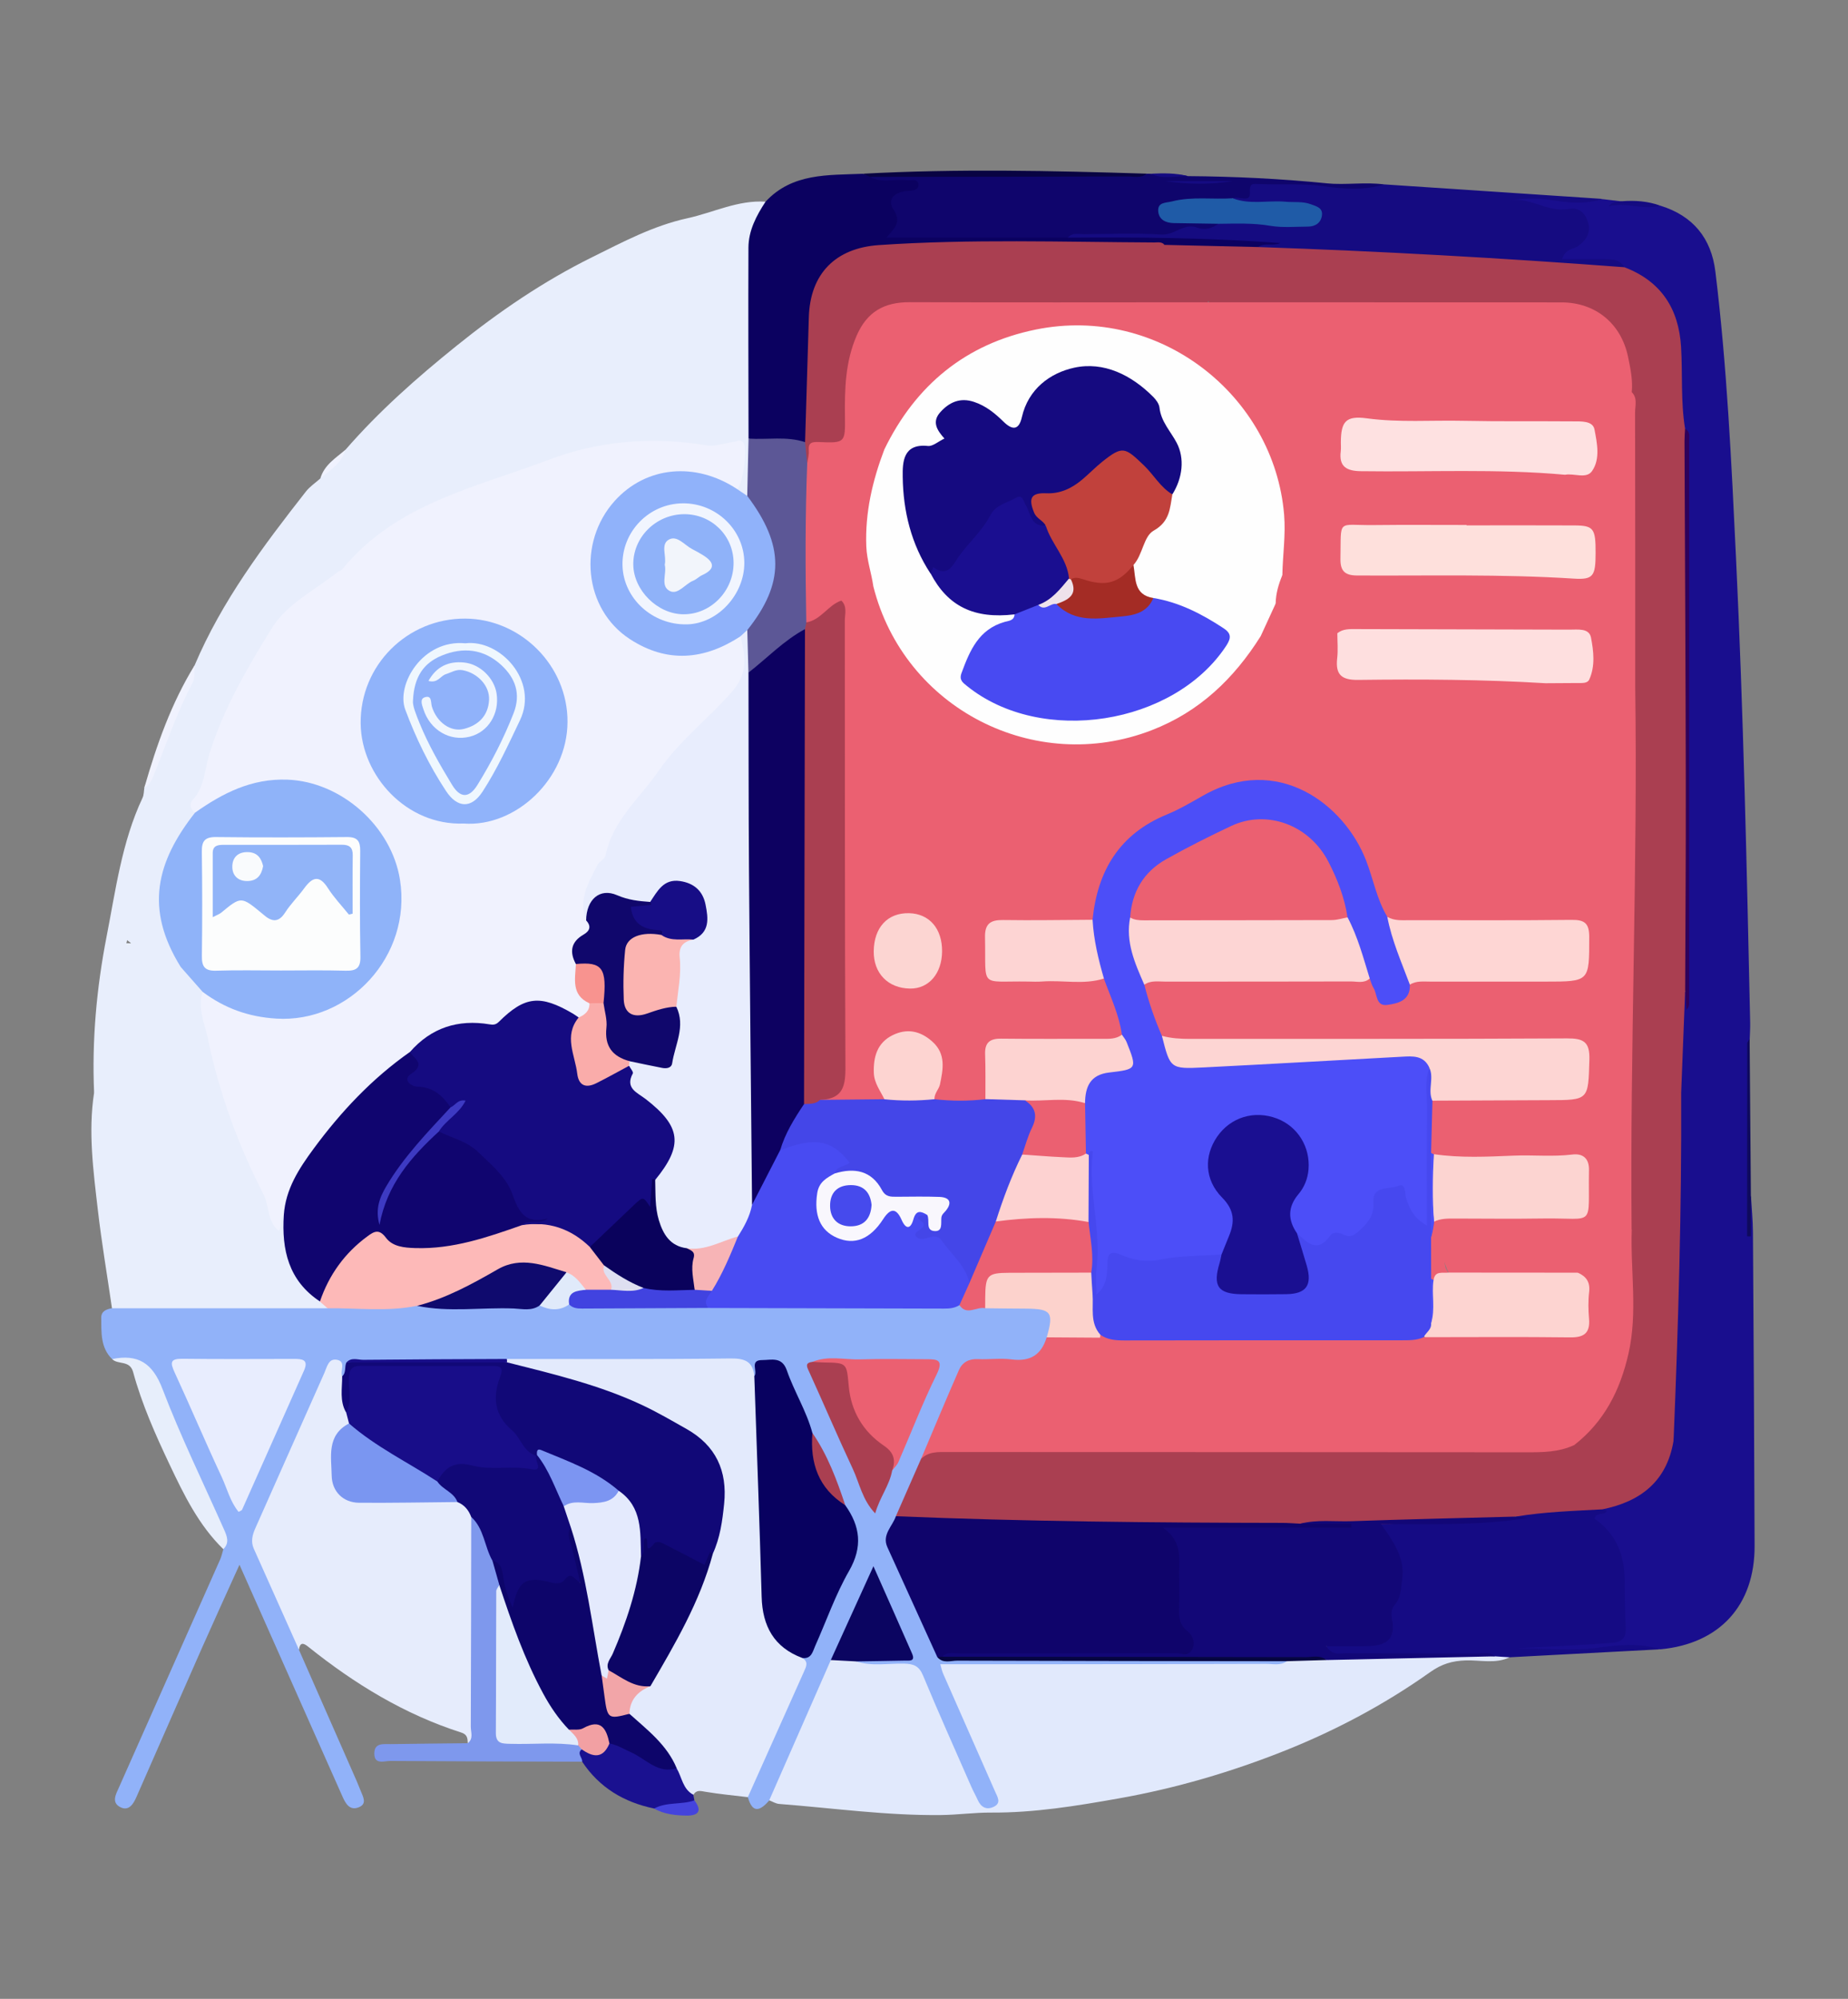 <?xml version="1.0" encoding="UTF-8"?>
<svg xmlns="http://www.w3.org/2000/svg" xmlns:xlink="http://www.w3.org/1999/xlink" version="1.1" id="Capa_1" x="0px" y="0px" viewBox="0 0 368 398" style="enable-background:new 0 0 368 398;" xml:space="preserve">
<rect x="0" y="0" width="368" height="398" fill="#808080" stroke="none"/>
<style type="text/css">
	.st0{display:none;fill:#FEFEFE;}
	.st1{fill:#E8EEFC;}
	.st2{fill:#190E8E;}
	.st3{fill:#91B2F9;}
	.st4{fill:#E1E9FC;}
	.st5{fill:#E6ECFC;}
	.st6{fill:#E3EAFC;}
	.st7{fill:#150B84;}
	.st8{fill:#0B0160;}
	.st9{fill:#150B81;}
	.st10{fill:#0F056C;}
	.st11{fill:#7E98ED;}
	.st12{fill:#E7EEFB;}
	.st13{fill:#1A1190;}
	.st14{fill:#080342;}
	.st15{fill:#F0F2FE;}
	.st16{fill:#0F0A5D;}
	.st17{fill:#4443DC;}
	.st18{fill:#8FB3F9;}
	.st19{fill:#90B2FA;}
	.st20{fill:#5C5796;}
	.st21{fill:#AA3F51;}
	.st22{fill:#2F015A;}
	.st23{fill:#EB6071;}
	.st24{fill:#0F046B;}
	.st25{fill:#484BF2;}
	.st26{fill:#110877;}
	.st27{fill:#080160;}
	.st28{fill:#FDB9B8;}
	.st29{fill:#E8EDFE;}
	.st30{fill:#FCD2CC;}
	.st31{fill:#0B0561;}
	.st32{fill:#0F0A6E;}
	.st33{fill:#4143E0;}
	.st34{fill:#060641;}
	.st35{fill:#E0EAFA;}
	.st36{fill:#180D89;}
	.st37{fill:#120777;}
	.st38{fill:#10056F;}
	.st39{fill:#7A96F1;}
	.st40{fill:#0D056A;}
	.st41{fill:#0C0565;}
	.st42{fill:#F2A5A8;}
	.st43{fill:#1F5BA7;}
	.st44{fill:#E2EBFB;}
	.st45{fill:#F2A0A3;}
	.st46{fill:#E8EDFD;}
	.st47{fill:#90B3FA;}
	.st48{fill:#10076C;}
	.st49{fill:#FAACAA;}
	.st50{fill:#F8938F;}
	.st51{fill:#FCFDFD;}
	.st52{fill:#F1F5FE;}
	.st53{fill:#0D0161;}
	.st54{fill:#FDD4D1;}
	.st55{fill:#4446E8;}
	.st56{fill:#F9F7FD;}
	.st57{fill:#F7B4B6;}
	.st58{fill:#E4EAFD;}
	.st59{fill:#7C95F2;}
	.st60{fill:#0A025C;}
	.st61{fill:#DEDFF1;}
	.st62{fill:#4648EF;}
	.st63{fill:#FDD2D1;}
	.st64{fill:#3D3AC2;}
	.st65{fill:#FBB4B1;}
	.st66{fill:#170D86;}
	.st67{fill:#EFF7FE;}
	.st68{fill:#91B4F8;}
	.st69{fill:#8FB2F9;}
	.st70{fill:#FEFEFE;}
	.st71{fill:#FEDFDF;}
	.st72{fill:#FEE1E1;}
	.st73{fill:#FEE0DC;}
	.st74{fill:#4C4EF8;}
	.st75{fill:#FDD5D3;}
	.st76{fill:#FDD5D4;}
	.st77{fill:#FED6D4;}
	.st78{fill:#FCD4D1;}
	.st79{fill:#FDD3D1;}
	.st80{fill:#FDD4D3;}
	.st81{fill:#FCD5D2;}
	.st82{fill:#464AED;}
	.st83{fill:#1A0F91;}
	.st84{fill:#F9FBFD;}
	.st85{fill:#F2F5FB;}
	.st86{fill:#150A80;}
	.st87{fill:#484AF2;}
	.st88{fill:#C1413C;}
	.st89{fill:#1A0E90;}
	.st90{fill:#A42C25;}
	.st91{fill:#F0F6FE;}
	.st92{fill:#EEE2EB;}
</style>
<g>
	<path class="st0" d="M-39.93,199c0-73.69,0.02-147.38-0.07-221.07c0-2.45,0.48-2.93,2.93-2.93c147.38,0.08,294.76,0.08,442.14,0   c2.45,0,2.93,0.48,2.93,2.93c-0.08,147.38-0.08,294.76,0,442.14c0,2.45-0.48,2.93-2.93,2.93c-147.38-0.08-294.76-0.08-442.14,0   c-2.45,0-2.93-0.48-2.93-2.93C-39.92,346.38-39.93,272.69-39.93,199z"></path>
	<path class="st1" d="M18.74,217.6c-0.46-10.45,0.5-20.91,2.47-31.04c1.82-9.29,3.04-18.92,7.17-27.69   c0.29-0.61,0.26-1.38,0.37-2.08c3.41-8.08,6.59-16.25,10.01-24.33c5.42-12.79,13.67-23.76,22.15-34.58   c0.79-1.01,1.92-1.75,2.89-2.62c1.4-2.15,3.66-3.54,5.01-5.72c6.64-7.65,14.21-14.33,22.07-20.66C99.29,62.1,108.23,56,117.9,51.22   c6.1-3.02,12.15-6.27,19.01-7.77c5.17-1.13,10.03-3.65,15.53-3.29c0.19,0.45,0.3,0.96,0.07,1.39c-3.01,5.65-2.47,11.78-2.48,17.85   c-0.02,9.3,0.09,18.59-0.05,27.89c-0.11,3.68,0.52,7.39-0.48,11.03c-1.27,1.41-2.1,0.56-2.89-0.55c0.55-2.2,0.78-4.43,0.68-6.71   c-0.07-1.51-0.74-2.37-2.23-1.92c-3.23,0.99-6.4-0.01-9.58-0.1c-14.11-0.4-27.38,2.91-40.15,8.69c-5.64,2.55-11.32,5.02-16.88,7.74   c-1.61,0.79-3.35,1.49-4.47,2.9c-3.89,4.93-8.84,8.69-13.89,12.24c-4.83,3.4-7.14,8.51-10.05,13.23   c-5.04,8.19-7.4,17.48-10.74,26.37c-0.22,0.57-0.06,1.18-0.13,1.77c-0.71,2.3-2.3,4.12-3.44,6.19c-3.77,6.81-4.26,13.68-0.66,20.7   c0.59,1.15,1.29,2.29,1.12,3.68c-1.08,2.23-3.06,2.67-5.12,2.05c-3.09-0.93-4.26-3.67-4.92-6.47c-0.3-1.26-0.55-2.58-0.78-3.92   c0.41,1.98-0.07,3.5-0.88,5.44c-1.08,2.58-2.04,5.98,1.17,8.76c2.57,2.23,1.91,5.7-1.23,6.98c-3.45,1.41-3.98,3.9-4.12,7.08   C20.23,214.21,21.49,216.6,18.74,217.6z"></path>
	<path class="st2" d="M330.66,40.96c6.48,2.01,10.12,6.47,10.93,13.11c2.32,18.94,3.2,37.99,4.11,57.03   c1.47,30.84,2.15,61.7,2.82,92.57c0.02,1.07-0.06,2.14-0.09,3.21c-0.56,12.2-0.04,24.4-0.2,36.6c0.12,0.48,0.67-0.08,0.22,0.08   c-0.17,0.06-0.3-0.02-0.27-0.23c0.28-1.73-0.48-3.55,0.49-5.21c0.14,2.37,0.38,4.74,0.4,7.11c0.14,20.86,0.26,41.72,0.33,62.58   c0.04,11.84-6.96,19.48-18.74,20.59c-3.79-0.64-7.59-0.3-11.35,0.16c-4.98,0.61-9.99-0.09-14.95,0.61   c-0.98,0.14-2.64,0.36-2.73-0.88c-0.11-1.54,1.63-1.42,2.71-1.44c4.88-0.08,9.74-0.27,14.61-0.72c2.72-0.25,3.89-1.16,3.64-3.94   c-0.23-2.49-0.1-5-0.09-7.5c0.03-3.88-1.19-7.35-3.97-10c-2-1.91-1.54-3.12,0.44-4.41c0.51-0.96,1.47-1.12,2.39-1.36   c6.81-1.79,10.28-6.42,11.19-13.21c0.45-22.7,1.24-45.38,1.35-68.07c0.2-5.36-0.01-10.71,0.11-16.07c0.03-1.48-0.32-3.18,1.37-4.11   c0.24,0.07,0.46,0.22,0.41,0.39c-0.09,0.33,0.32,0.36,0.3,0.23c-1.63-17.33-0.41-34.7-0.63-52.05   c-0.24-18.35-0.05-36.71-0.06-55.06c0-1.54,0.18-3.11-0.49-4.57c-1.69-4.72-0.72-9.61-0.88-14.43c-0.12-3.6-0.56-7.04-2.22-10.3   c-1.93-3.8-5.1-6.12-8.86-7.82c-1.36-1.22-3.02-1.22-4.7-1.22c-1.78,0-3.56,0.07-5.34-0.07c-0.83-0.07-1.79-0.15-2.15-0.99   c-0.45-1.07,0.43-1.73,1.11-2.36c0.43-0.4,0.96-0.69,1.44-1.05c1.22-0.91,2.09-2.01,1.52-3.63c-0.52-1.48-1.84-1.84-3.18-1.79   c-3.4,0.12-6.47-1.48-9.79-1.71c-0.78-0.05-1.69-0.24-1.88-1.62c6.45-1.17,12.85,1.17,19.25,0.25c1.26,0.15,2.51,0.3,3.77,0.45   c-0.43,0.57-1.04,0.41-1.62,0.5C324.48,40.14,327.55,40.96,330.66,40.96z"></path>
	<path class="st3" d="M22.32,270.61c-2.34-2.31-2.12-5.31-2.16-8.21c-0.02-1.31,1.01-1.73,2.14-1.91c1.62-1.36,3.59-1.11,5.47-1.11   c12.38,0.03,24.76-0.14,37.14,0.09c6.01-0.18,12.03,0.13,18.03-0.25c7.99,0.47,15.98,0.21,23.97,0.04c2.3,0.34,4.61,0.18,6.92-0.01   c9.11,0.37,18.22,0.04,27.34,0.19c16.33-0.15,32.66,0.07,48.98-0.14c2.19,0.59,4.41,0.28,6.63,0.21c2.61-0.1,5.22-0.11,7.82-0.03   c4.85,0.14,5.92,1.62,4.86,6.56c-2.1,5.05-2.67,5.46-8.2,5.46c-10.37,0-8.08-0.35-12.16,8.04c-1.76,3.61-3.3,7.34-4.88,11.03   c-1.7,3.93-3.61,7.77-5.11,11.79c-1.85,2.88-1.59,5.59-0.1,8.7c2.41,5.02,4.66,10.14,6.82,15.28c0.56,1.32,1.12,2.65,2.65,3.16   c20.54,0.29,41.06,0.04,61.58,0.14c1.88,0.01,3.8-0.26,5.63,0.43c1.38,1.11,0.31,1.58-0.59,1.91c-1.48,0.56-3.06,0.39-4.6,0.39   c-18.47,0.01-36.93,0.01-55.4,0.01c-0.83,0-1.67-0.01-2.5,0c-3.72,0.06-3.85,0.21-2.5,3.56c2.18,5.42,4.81,10.64,7.13,15.99   c0.66,1.53,1.38,3.04,1.9,4.63c0.42,1.3,0.76,2.77-0.74,3.45c-1.45,0.66-3.04,0.57-4.21-0.86c-0.76-0.94-1.24-2.03-1.69-3.13   c-2.71-6.61-6.02-12.97-8.57-19.65c-1.15-3.02-3-4.21-6.23-4.06c-2.41,0.12-5.03,0.74-7.26-0.93c0.29-2.46,2.28-1.53,3.55-1.59   c6.68-0.31,6.65-0.24,3.98-6.54c-1.2-2.84-2.51-5.62-3.8-8.41c-0.03-0.07-0.18-0.09-0.45-0.21c-2.62,5.42-4.77,11.06-7.45,16.45   c-3.74,8.04-7.22,16.19-10.86,24.28c-0.54,1.19-1.02,2.41-2.21,3.13c-1.76,2.02-3.32,2.74-4.26-0.64c-0.13-3.38,1.99-5.99,3.2-8.88   c2.06-4.93,4.3-9.79,6.45-14.69c0.63-1.43,1.01-2.9,1.01-4.46c1.93-1.75,2.66-4.18,3.64-6.46c1.45-3.39,2.76-6.91,4.63-10.03   c2.81-4.68,2.51-8.92-0.19-13.33c-1.78-4.91-3.92-9.66-6.38-14.26c-1.56-3.69-3.21-7.33-4.87-10.98c-1.76-3.88-2.85-3.98-5.81-0.82   c-0.42,0.44-0.82,0.27-1.24-0.01c-1.39-2.37-3.7-2.25-5.97-2.25c-14.1-0.03-28.2,0.08-42.29-0.1c-8.9-0.03-17.8-0.01-26.7,0   c-1.3,0-2.62-0.17-3.86,0.35c-0.95,0.58-0.9,2.12-2.21,2.37c-1.4-1.95-2.28-2.13-3.41,0.43c-3.91,8.83-7.52,17.79-11.84,26.43   c-1.94,3.89-1.97,7.45,0.1,11.19c1.61,2.92,2.66,6.12,4.14,9.11c1.1,2.22,1.91,4.55,2.2,7.03c3.59,8.15,7.18,16.3,10.76,24.46   c0.53,1.2,1.06,2.39,1.53,3.61c0.45,1.18,1.39,2.63-0.44,3.32c-1.74,0.66-2.55-0.75-3.16-2.12c-1.94-4.35-3.87-8.7-5.8-13.05   c-4.78-10.75-9.55-21.5-14.73-33.15c-2.74,6.06-5.13,11.28-7.45,16.52c-4.38,9.9-8.71,19.82-13.07,29.73   c-0.6,1.37-1.5,2.86-3.17,2.04c-1.91-0.94-0.9-2.63-0.28-4.02c6.71-15.12,13.43-30.23,20.13-45.34c0.28-0.64,0.42-1.35,0.63-2.03   c-0.64-5.21-3.47-9.6-5.49-14.27c-2.46-5.68-5.24-11.25-7.43-17.02C29.8,272.58,26.99,270.57,22.32,270.61z"></path>
	<path class="st4" d="M170.51,330.81c3.13,1.02,6.35,0.36,9.53,0.44c1.87,0.04,2.97,0.45,3.76,2.35c3.1,7.46,6.41,14.83,9.65,22.23   c0.38,0.87,0.86,1.7,1.25,2.57c0.64,1.44,1.73,2.04,3.16,1.37c1.62-0.76,0.76-1.98,0.3-3.04c-3.44-7.82-6.9-15.64-10.34-23.46   c-0.23-0.52-0.34-1.09-0.58-1.9c5.83,0,11.41,0.01,16.99,0c15.96-0.02,31.91-0.03,47.87-0.08c1.39,0,2.87,0.4,4.16-0.52   c2.41-2.03,5.29-0.75,7.93-1.14c11.11,0.42,22.17-1.22,33.28-0.72c1.18-0.02,2.32,0.09,3.16,1.08c-2.83,1.35-5.83,0.53-8.75,0.62   c-2.67,0.09-4.76,0.68-7.11,2.35c-8.92,6.33-18.55,11.47-28.73,15.55c-10.81,4.32-21.93,7.58-33.37,9.6   c-8.36,1.48-16.75,2.86-25.34,2.8c-3.26-0.02-6.6,0.45-9.92,0.49c-10.81,0.13-21.5-1.38-32.24-2.21c-0.68-0.05-1.33-0.47-1.99-0.72   c4.09-9.31,8.18-18.63,12.27-27.94C167.18,329.71,168.91,329.07,170.51,330.81z"></path>
	<path class="st1" d="M65.22,260.49c-14.31,0-28.61,0.01-42.92,0.01c-0.95-6.54-2.06-13.05-2.82-19.61   c-0.89-7.73-1.94-15.48-0.75-23.28c1.43-2.18,0.51-4.61,0.68-6.92c0.2-2.8,0.79-5.22,4.04-5.76c1.64-0.28,2.74-1.28,2.83-2.76   c0.09-1.48-0.24-3.17-1.93-3.88c-1.93-0.81-2.38-2-1.61-3.96c0.37-0.95,0.28-2.11,0.26-3.17c-0.03-1.76-0.31-3.62,3.13-3.32   c-3.63-2.66-2-4.48-0.05-6.79c1.18,3.37-0.16,6.66,1.89,9.57c2.75,3.9,3.91,4.47,8.01,1.94c2.67,0.76,3.79,2.88,4.65,5.24   c2.27,12.4,5.1,24.62,11.06,35.9c1.72,3.25,2.88,6.78,3.64,10.8c-0.03-1.39-0.19-2.47,1.24-2.69c0.86,0.66,1,1.64,0.93,2.57   c-0.42,5.85,2.09,10.31,6.46,13.93C64.53,258.94,65.48,259.38,65.22,260.49z"></path>
	<path class="st5" d="M59.53,328.48c-3-6.7-6-13.41-8.99-20.11c-0.63-1.42-0.29-2.74,0.32-4.11c4.6-10.3,9.14-20.63,13.75-30.93   c0.5-1.12,0.79-2.9,2.48-2.58c1.93,0.36,0.56,2.23,1.06,3.31c1.55,2.01,0.49,4.64,1.62,6.75c0.28,0.98,0.45,1.97,0.04,2.96   c-2.04,2.46-3.14,5.18-2.85,8.5c0.36,4.19,1.76,5.75,5.95,5.87c6.04,0.17,12.09-0.21,18.14,0.21c2.21,0.59,3.19,2.23,3.69,4.3   c0.57,13.57,0.19,27.15,0.2,40.73c0,1.41,0.35,3.25-1.79,3.75c-0.04-0.95-0.04-1.76-1.3-2.16c-11.3-3.61-21.23-9.68-30.43-17.05   C60.42,327.1,59.74,326.95,59.53,328.48z"></path>
	<path class="st6" d="M100.92,270.59c14.87-0.01,29.75,0.08,44.62-0.1c2.87-0.03,4.4,0.66,4.67,3.54c1.62,1.37,1.15,3.27,1.22,5   c0.5,13.32,0.7,26.65,1.48,39.96c0.21,3.55,1.57,6.42,4.39,8.62c0.93,0.72,2.01,1.31,2.46,2.52c1.28,0.75,0.8,1.69,0.35,2.69   c-3.74,8.34-7.46,16.68-11.19,25.02c-2.8-0.34-5.61-0.6-8.38-1.06c-1-0.17-1.84-0.46-2.46,0.59c-2.87-0.43-3.21-2.88-4-4.97   c-1.42-3.26-4.11-5.49-6.5-7.96c-0.98-1.02-2.14-1.9-2.71-3.27c-0.58-3.3,1.94-4.65,3.96-6.31c5.23-8.12,9.61-16.65,12.41-25.94   c1.68-4.55,1.94-9.26,1.74-14.04c-0.17-3.97-2.56-6.52-5.54-8.66c-7.25-5.19-15.57-8-23.95-10.7c-4.14-1.34-8.62-1.6-12.48-3.85   C100.77,271.31,100.75,270.96,100.92,270.59z"></path>
	<path class="st7" d="M300.62,329.99c-0.96-0.06-1.93-0.13-2.89-0.19c-8.78-0.76-17.55,0.16-26.32,0.12   c-1.66-0.01-3.33,0.05-4.99-0.03c-1.04-0.05-2.43,0.05-2.41-1.43c0.01-1.36,1.38-1.45,2.41-1.6c1.77-0.26,3.56-0.06,5.34-0.2   c3.48-0.27,4.25-1.05,4.47-4.54c0.05-0.71,0-1.46,0.31-2.1c2.34-4.93,2.08-9.62-1.07-14.16c-1.35-1.95-0.57-3.13,1.7-3.3   c2.97-0.22,5.96-0.29,8.91-0.05c5.22,0.44,10.37-1.11,15.59-0.37c0.58,0.08,0.09-0.7,0.46-0.93c5.63-1.08,11.23-2.58,16.96-0.69   c0.28,0.18,1.23,0.07,0.69,0.6c-0.57,0.56-1.94,0.01-2.28,1.26c4.3,2.96,6,7.19,6.02,12.27c0.01,3.09,0.05,6.18,0.22,9.26   c0.12,2.22-0.62,3.05-2.99,3.23c-6.21,0.46-12.43,0.75-18.66,1.04c5.42,0,10.81,0.61,16.26-0.12c4.03-0.54,8.23-0.94,12.29,0.34   C320.64,328.92,310.63,329.46,300.62,329.99z"></path>
	<path class="st8" d="M149.06,87.33c-0.02-12.67-0.07-25.34-0.02-38c0.01-3.41,1.57-6.37,3.4-9.16c5.34-5.77,12.47-5.27,19.38-5.57   c0.72,0.29,1.5,0.3,2.23,0.52c2.5,0.14,5-0.01,7.5,0.1c0.85,0.04,1.73,0.2,1.93,1.22c0.19,0.96-0.38,1.84-1.17,1.97   c-4.44,0.75-2.82,4.15-2.93,6.69c-0.08,2.03,1.69,1.17,2.62,1.17c9.88,0.05,19.77,0.08,29.65,0.01c0.48,0,0.95-0.01,1.43,0.04   c14.15,0.13,28.31-0.35,43.07,1.24c-1.73,2.72-3.94,1.89-5.5,2.65c-6.19-0.6-12.41-0.24-18.61-0.64c-2.91-0.9-5.91-0.51-8.86-0.48   c-11.3,0.13-22.6,0.12-33.89,0.02c-5.13-0.05-10.21,0.54-15.3,0.93c-6.87,0.53-11.84,5.94-11.75,12.87   c0.09,7.26-0.56,14.48-0.81,21.72c-0.04,1.19-0.06,2.39-0.82,3.41C156.72,88.7,152.82,89.19,149.06,87.33z"></path>
	<path class="st9" d="M250.53,49.19c1.25-0.94,2.78-0.11,4.47-0.79c-14.34-1.08-28.34-1.19-42.35-1.08   c0.51-2.16,2.34-1.67,3.74-1.72c4.28-0.14,8.57-0.06,12.86-0.05c4.5,0.01,8.79-1.53,13.25-1.74c3.41-0.61,6.83-0.47,10.24,0.07   c2,0.32,4.01,0.34,6.02,0.2c1-0.07,2.54,0.06,2.51-1.31c-0.03-1.2-1.52-1.3-2.55-1.41c-3.18-0.34-6.39-0.01-9.58-0.21   c-1.4-0.09-3.22,0.41-3.67-1.77c4.8-5.47,11.16-3.02,16.81-2.84c4.44,0.14,8.87,0.43,13.31,0.17c14.54,0.97,29.08,1.93,43.63,2.9   c-3.47,1.1-7.02,0.77-10.49,0.21c-2.73-0.44-5.38-0.33-8.1,0.07c4.1-0.7,7.57,2.45,11.68,1.72c2.14-0.38,3.37,0.75,3.93,2.71   c0.58,2.01-0.34,3.43-1.88,4.6c-1,0.76-2.65,0.53-3.28,2.69c2.75,0,5.37,0,8,0c1.66,0,3.37-0.13,4.41,1.59   c-0.97,0.86-2.18,0.97-3.36,0.85c-8.74-0.89-17.53-0.99-26.28-1.78c-5.67-0.52-11.38-0.5-17.06-0.83   c-7.57-0.44-15.15-1.26-22.76-1.01C252.74,50.48,251.32,50.6,250.53,49.19z"></path>
	<path class="st10" d="M242.65,44.56c-1.32,0.88-2.66,1.37-4.29,0.75c-2.58-0.98-4.47,1.56-7.08,1.39   c-5.08-0.32-10.2-0.12-15.3-0.07c-1.14,0.01-2.41-0.4-3.34,0.68c-12.03,0-24.07,0-36.1,0c1.64-1.99,3.07-3.01,1.33-5.68   c-1.34-2.06,0.49-3.44,2.8-3.6c0.97-0.07,2.26-0.11,2.22-1.25c-0.05-1.35-1.45-0.78-2.31-0.89c-2.42-0.32-4.96,0.67-7.29-0.67   c1.21-0.78,2.55-0.33,3.82-0.39c15.79-0.78,31.57,0.03,47.36-0.02c1.3,0,2.62,0.21,3.89-0.22c0.27,0,0.53,0.01,0.8,0.01   c2.43,0.61,4.95-0.18,7.39,0.47c9.26,0.07,18.48,0.51,27.7,1.44c3.74,0.37,7.56-0.3,11.33,0.21c-3.94,1.24-8.05,0.91-11.94,0.36   c-4.41-0.62-8.77-0.23-13.14-0.45c-1.1-0.06-1.73-0.09-1.61,1.74c0.15,2.17-2.26,0.54-3.39,1.12c-2.21,1.66-4.79,0.65-7.17,1   c-2,0.29-5.43-0.32-5.45,1.71c-0.02,2.02,3.3,1,5.16,1.26C239.61,43.68,241.37,43.11,242.65,44.56z"></path>
	<path class="st11" d="M93.14,347.1c1.2-0.92,0.6-2.2,0.61-3.31c0.06-13.91,0.07-27.83,0.09-41.74c2,0.02,2.17,1.82,2.84,3.05   c0.95,1.75,1.4,3.71,2.12,5.56c0.45,1.87,1.73,3.55,1.25,5.62c-0.29,8.79-0.02,17.58-0.11,26.36c-0.02,2.42,1.06,3.34,3.45,3.4   c3.78,0.1,7.61-0.55,11.33,0.58c0.54,0.25,1,0.6,1.35,1.08c0.38,1.05,0.57,2.09-0.16,3.08c-12.73-0.04-25.46-0.06-38.19-0.15   c-1.21-0.01-3.24,0.84-3.18-1.57c0.06-2.11,1.88-1.76,3.25-1.78C82.91,347.19,88.03,347.16,93.14,347.1z"></path>
	<path class="st12" d="M22.32,270.61c5.15-1.04,8.06,0.77,10.04,5.96c3.63,9.5,8.12,18.66,12.25,27.97   c0.59,1.33,1.15,2.66-0.14,3.92c-4.89-4.76-7.83-10.79-10.69-16.83c-2.83-5.98-5.53-12.03-7.27-18.43   C25.85,270.76,23.5,271.8,22.32,270.61z"></path>
	<path class="st13" d="M115.93,350.78c0.09-0.83-1.14-1.61-0.08-2.47c1.78,0.03,3.58,0.11,4.96-1.33c1.19-0.51,2.39-0.36,3.44,0.23   c3.36,1.91,6.74,3.77,10.48,4.86c1.07,1.79,1.21,4.16,3.33,5.29c0.07,0.37,0.15,0.74,0.22,1.11c-2.25,2.65-5.35,1.13-8.03,1.63   C124.26,358.86,119.36,355.95,115.93,350.78z"></path>
	<path class="st14" d="M228.35,34.58c-1.14,0.96-2.5,0.56-3.77,0.56c-17.1,0.05-34.2,0.06-51.3,0.08c-0.48-0.21-0.97-0.42-1.45-0.63   C190.67,33.58,209.51,33.99,228.35,34.58z"></path>
	<path class="st15" d="M38.76,132.46c-0.12,1.17,0.11,2.53-0.4,3.49c-3.25,6.1-5.39,12.66-8,19.02c-0.33,0.79-0.78,1.47-1.6,1.82   C31.19,148.31,34.11,140.03,38.76,132.46z"></path>
	<path class="st16" d="M348.66,238.11c0,2.69,0,5.38,0,8.07c-0.25,0-0.5-0.01-0.75-0.01c0-12.79,0-25.58,0.02-38.38   c0-0.31,0.31-0.62,0.48-0.93C348.5,217.28,348.58,227.7,348.66,238.11z"></path>
	<path class="st17" d="M130.25,360.11c2.51-1.37,5.43-0.72,8.03-1.63c1.57,2.06,0.85,3.05-1.54,3.03   C134.5,361.48,132.27,361.25,130.25,360.11z"></path>
	<path class="st9" d="M330.66,40.96c-3.35,0.92-6.63-0.74-10.32,0.12c0.95-1.25,1.89-0.73,2.63-1.01   C325.58,39.87,328.16,40.05,330.66,40.96z"></path>
	<path class="st15" d="M68.81,89.53c-0.75,2.71-3.06,4.07-5.01,5.72C64.57,92.56,66.87,91.2,68.81,89.53z"></path>
	<path class="st9" d="M236.54,35.06c-2.47-0.04-4.99,0.7-7.39-0.47C231.63,34.48,234.1,34.43,236.54,35.06z"></path>
	<path class="st15" d="M56.51,241.93c-0.99,0.78-0.24,2.08-1.01,3.15c-2.34-1.92-1.84-4.96-3.02-7.26   c-5.06-9.83-8.83-20.18-11.08-30.99c-0.62-2.99-2.11-6.08-1.05-9.33c1.57-0.2,2.73,0.77,3.9,1.5c5.68,3.56,11.91,3.47,17.94,1.91   c10.11-2.62,15.68-9.86,16.64-20c0.83-8.77-2.76-16.07-10.32-20.95c-8.36-5.39-16.84-4.87-25.26,0.04   c-1.39,0.81-2.49,2.34-4.43,1.81c-0.97-0.69-1.11-1.82-0.47-2.5c2.43-2.62,2.39-6.12,3.35-9.21c2.82-9.04,7.56-17.15,12.45-25.06   c2.96-4.79,8.47-7.47,12.9-11.01c0.37-0.29,0.9-0.42,1.19-0.77C78.88,100.22,94.94,97,109.43,91.49c9.7-3.69,20.5-4.61,31.17-2.83   c1.78,0.3,3.73-0.41,5.59-0.7c0.67-0.1,1.32-0.6,1.88,0.26c0.8,1.24-0.11,8.07-1.25,9.18c-1.72,0.65-2.92-0.66-4.28-1.22   c-9.31-3.87-19.02,0.23-22.83,9.67c-3.61,8.93,1.07,19.49,10.26,22.65c4.76,1.64,9.59,1.35,14.19-0.91   c1.06-0.52,2.01-1.29,3.27-1.27c2.32,2.26,2.62,8.2,0.26,10.55c-4.27,4.25-8.43,8.69-12.41,13.12   c-5.27,5.88-10.92,11.86-13.62,19.76c-1.01,2.95-3.48,5.26-4.15,8.51c-0.32,1.56-0.72,2.97,0.04,4.45   c0.78,1.45,0.56,2.77-0.67,3.81c-1.76,1.48-2.18,3.26-1.51,5.38c0.08,2.84,0.26,5.64,2.45,7.81c0.28,1.9-0.74,2.85-2.42,3.31   c-1.52,0.04-2.66-0.92-3.95-1.48c-3.93-1.73-7.62-1.86-10.69,1.7c-1.21,1.4-2.8,1.88-4.49,1.65c-5.66-0.77-10.2,1.29-14.08,5.23   c-7.08,5.09-13.04,11.27-18.35,18.2C60.63,232.51,58.51,237.16,56.51,241.93z"></path>
	<path class="st18" d="M38.83,161.82c5.52-3.9,11.26-6.84,18.4-6.58c10.76,0.4,20.75,9.31,22.42,19.94   c2.4,15.27-10.21,28.53-24.61,27.64c-5.64-0.35-10.32-2.08-14.68-5.32c-1.46-1.66-2.91-3.31-4.37-4.96   C28.76,180.92,31.15,171.6,38.83,161.82z"></path>
	<path class="st19" d="M147.46,126.7c-7.23,4.72-14.62,5.39-22.04,0.55c-9.22-6.02-10.39-19.28-3.04-27.48   c6.25-6.97,16.13-7.88,24.43-2.37c0.66,0.45,1.33,0.89,1.99,1.34c3.92,1.81,5.04,5.62,5.85,9.22c1.45,6.51,0.09,12.51-4.84,17.38   C149.17,126.04,148.34,126.4,147.46,126.7z"></path>
	<path class="st20" d="M148.82,125.45c7.42-9.29,7.42-16.86-0.02-26.71c0.09-3.81,0.18-7.61,0.26-11.41   c3.75,0.26,7.58-0.52,11.27,0.71c1.4,1.26,0.87,3,1.16,4.53c-0.03,10.15,0.19,20.3-0.1,30.45c-0.05,0.62-0.13,1.24-0.38,1.82   c-2.93,3.45-6.77,5.84-10.27,8.64c-0.62,0.49-1.63,1.33-2.14-0.28C148.75,130.62,148.28,128.02,148.82,125.45z"></path>
	<path class="st21" d="M319.09,300.53c-5.74,0.33-11.49,0.48-17.17,1.44c-7.54,0.98-15.17,0.63-22.7,1.29   c-6.75,0.59-13.53-0.15-20.23,1c-10.58,0.2-21.14,0.4-31.72-0.18c-10.33-0.57-20.69-0.2-31.04-0.15   c-5.01,0.03-9.94-0.95-14.95-0.85c-1.08,0.02-2.13-0.28-2.88-1.18c1.66-3.79,3.33-7.58,4.99-11.37c0.95-1.77,2.51-2.43,4.43-2.48   c1.55-0.04,3.1-0.05,4.65-0.05c37.06,0,74.11-0.01,111.17,0.01c2.99,0,5.96-0.1,8.81-1.09c5.82-1.18,7.67-6.2,10.1-10.6   c0.74-1.33,0.97-2.93,1.69-4.3c0.44-0.85,0.91-2.07,1.79-2.1c4.49-0.16,3.66-3.73,4.24-6.36c0.26-1.15,0.07-2.38,0.39-3.53   c0.29-1.02,0.63-2.37,1.9-2.19c1.1,0.15,0.93,1.49,0.94,2.41c0.04,3.44,0.25,6.91-0.05,10.33c-0.48,5.46-0.25,10.91-0.2,16.36   C331.9,294.97,326.69,298.99,319.09,300.53z"></path>
	<path class="st21" d="M250.53,49.19c24.34,0.83,48.65,2.19,72.94,4.02c7.3,2.78,10.83,8.24,11.29,15.88   c0.32,5.43-0.09,10.89,0.8,16.29c0.83,0.92,0.45,2.05,0.45,3.08c0.02,35.24,0.02,70.48,0,105.72c0,1.03,0.37,2.15-0.44,3.09   c-0.26,6.76-0.52,13.52-0.79,20.28c-2.24-1.11-1.6-3.24-1.61-5c-0.08-11.2-0.04-22.41-0.04-33.61c0-13.59-0.16-27.18,0.05-40.77   c0.15-9.71,0.65-19.41,0.33-27.43c-0.03,5.2,0.3,12.1-0.02,18.99c-0.26,5.52-2.43,7.89-6.79,7.63c-0.48-0.03-0.91-0.26-1.3-0.56   c-1.08-1.62-0.74-3.46-0.74-5.22c-0.03-16.09-0.01-32.17-0.02-48.26c0-1.67,0.08-3.34-0.46-4.95c-0.49-3.05-0.65-6.16-1.87-9.07   c-2.38-5.66-5.69-7.98-11.77-7.99c-21.34-0.02-42.68,0-64.01-0.02c-1.89,0-3.83,0.25-5.62-0.64c-1.11-2.5,1.11-2.59,2.42-3.14   c1.4-0.58,2.79-0.65,2.99-2.83c0.17-1.86,2.22-1.77,3.75-1.91c2.03-0.19,4.19,0.34,6.26-0.92c-1.14-0.99-2.24-0.61-3.23-0.64   c-6.51-0.17-13.04,0.34-19.54-0.65c-2.46-0.38-4.96,0.03-7.44,0.39c-1.92,0.28-3.76,0.11-5.38-2.39c4.06-0.15,7.6-0.46,11.16,0.2   C238.11,48.91,244.32,49.05,250.53,49.19z"></path>
	<path class="st21" d="M325.66,136.76c6.27-1.02,7.02-1.78,7.12-8.27c0.11-7.09,0-14.19,0.06-21.28c0.01-1.18-0.6-2.64,0.99-3.52   c0.79,1.26,0.39,2.58,0.39,3.82c0.03,35.29,0.02,70.59,0.05,105.88c0,1.39-0.45,2.87,0.51,4.16c0.11,23.14-0.57,46.26-1.52,69.38   c-0.99-4.81-0.28-9.67-0.42-14.5c-0.13-4.62-0.03-9.24-0.38-13.93c-1.84,2.5-0.51,5.72-1.72,8.38c-0.48,1.05-0.55,2.28-0.75,3.44   c-0.21,1.18-0.73,2.04-1.75,0.8c-1.8-2.16-2.35-0.38-2.9,0.85c-1.62,3.67-2.68,7.62-5.4,10.71c-1.83,2.07-3.11,4.87-6.44,5.04   c-0.25-1.15,0.61-1.74,1.28-2.37c5.94-5.65,8.25-12.84,9.22-20.76c0.85-6.92-0.45-13.77-0.17-20.66   c-0.09-14.17-0.58-28.36,0.09-42.48c0.96-20.22,0.15-40.44,0.74-60.66C324.7,139.38,324.47,137.89,325.66,136.76z"></path>
	<path class="st22" d="M335.57,197.26c0.05-13.94,0.16-27.88,0.13-41.82c-0.04-22.53-0.17-45.05-0.26-67.58   c0-0.83,0.07-1.66,0.11-2.49c1.11,0.57,0.81,1.63,0.81,2.53c0.01,37.31,0.01,74.62,0,111.93c0,0.42-0.11,0.83-0.54,1.25   C335.73,199.81,335.65,198.54,335.57,197.26z"></path>
	<path class="st23" d="M324.94,244.79c-0.29,8.23,1.22,16.48-0.65,24.72c-1.66,7.32-4.82,13.54-10.79,18.21   c-3.1,1.46-6.39,1.46-9.73,1.45c-38.35-0.04-76.7-0.03-115.05-0.05c-1.91,0-3.83-0.14-5.32,1.4c2.51-5.92,4.98-11.86,7.56-17.74   c0.66-1.5,1.97-2.25,3.75-2.16c2.25,0.1,4.54-0.22,6.76,0.06c3.67,0.48,5.91-0.92,6.96-4.4c3.35-1.89,6.88-1.13,10.39-0.72   c1.6,0.9,3.31,1.15,5.14,1.15c18.59-0.03,37.18-0.16,55.76,0.05c8.28,0.09,16.55-0.17,24.82-0.11c2.54,0.02,4.91,0.48,7.27,1.49   c3.95,1.69,6.48-0.13,5.96-4.33c-0.39-3.15,0.06-6.17,0.48-9.23c0.17-1.26,0.62-2.89-0.92-3.46c-1.44-0.54-1.88,1.09-2.58,1.98   c-0.22,0.29-0.49,0.52-0.77,0.74c-2.49,1.08-5.12,0.69-7.68,0.64c-5.76-0.11-11.54,0.51-17.28-0.4c-1.74-1.56-2.79-8.74-1.51-10.48   c0.71-0.96,1.79-1.14,2.88-1.15c2.74-0.05,5.48-0.24,8.19,0.29c2.95,0.58,5.92,0.56,8.87,0.04c1.56-0.27,3.07-0.32,4.58,0.18   c1.51,0.5,2.84,0.74,4.2-0.7c1.24-1.32,3.11-1.24,3.93,0.44C321.26,244.95,323.12,244.62,324.94,244.79z"></path>
	<path class="st24" d="M178.4,301.9c25.65,1.06,51.31,1.29,76.97,1.33c1.18,0,2.36,0.11,3.54,0.16c3.63-0.55,7.24-0.21,11.43-0.26   c-1.76,2.44-3.74,2.12-5.52,2.13c-9.06,0.06-18.11,0.08-27.17-0.01c-2.2-0.02-2.98,0.31-2.16,2.76c0.88,2.61,0.39,5.44,0.4,8.17   c0.01,3.11,0.14,6.05,1.84,8.93c1.79,3.04,0.45,4.79-3.33,4.8c-13.94,0.04-27.88,0.01-41.83,0.02c-1.55,0-3.1-0.1-4.64,0.13   c-0.44,0.19-0.86,0.16-1.27-0.09c-3.32-7.3-6.65-14.61-9.96-21.92C175.59,305.56,177.72,303.92,178.4,301.9z"></path>
	<path class="st25" d="M191.06,259.87c-0.94,0.59-1.97,0.7-3.07,0.69c-15.65-0.05-31.3-0.09-46.95-0.12   c-2.23-1.41-0.51-2.65,0.17-3.93c1.93-3.36,3.25-7.01,5.02-10.44c1.14-2.08,2.22-4.19,2.93-6.47c2.08-3.68,3.27-7.85,6-11.18   c3.07-2.26,6.58-1.67,9.94-1.27c2.04,0.24,3.82,1.66,4.47,3.68c0.7,2.16-1.91,1.97-2.72,3.12c-1.72,1.31-3.27,2.66-3.37,5.12   c-0.12,2.91,0.8,5.19,3.51,6.38c2.71,1.19,5.18,0.46,7.03-1.77c1.69-2.04,3-4.64,6.15-1.92c0.77,0.66,1.17-0.42,1.75-0.71   c1.13-0.57,2.25-0.88,2.95,0.63c-0.77,1.84-1.54,2.92,1.53,4.14c3.94,1.56,6.44,5.33,7.28,9.8   C193.36,257.38,192.95,259.09,191.06,259.87z"></path>
	<path class="st26" d="M100.96,271.26c9.18,2.32,18.41,4.49,27.03,8.56c2.99,1.41,5.86,3.09,8.74,4.72   c5.81,3.28,8.14,8.31,7.47,14.88c-0.35,3.42-0.8,6.79-2.26,9.95c-1.27,0.77-0.61,2.59-2.02,3.53c-1.56-1.53-3.62-2.41-5.54-3.5   c-1.35-0.76-2.6-1.49-4.29-0.56c-1.97,1.09-1.37-0.57-1.49-1.41c-0.7,0.54,1.1,2.72-1.35,2.4c-0.85-1.14-0.68-2.48-0.7-3.77   c-0.05-3.24-1.11-6.02-3.54-8.23c-4.08-3.7-9.11-5.66-14.1-7.72c-0.81-0.34-1.6-0.2-2.41,0.04c-0.37,0.01-0.73-0.05-1.08-0.17   c-4.25-4-8.74-7.88-7.3-14.7c0.32-1.51-0.29-2.26-1.83-2.27c-7.7-0.05-15.41-0.04-23.11-0.01c-2.31,0.01-2.55,1.48-2.69,3.32   c-0.13,1.72,0.79,3.88-1.56,4.93c-1.34-2.28-0.78-4.78-0.79-7.21c0.86-0.75,0.41-1.91,0.86-2.79c7.1-0.8,14.22-0.23,21.33-0.31   C93.88,270.91,97.44,270.5,100.96,271.26z"></path>
	<path class="st27" d="M159.75,330.12c-5.63-2.11-7.92-6.34-8.08-12.17c-0.41-14.64-0.96-29.28-1.46-43.92   c0.75-0.97-1.02-3.22,1.54-3.22c1.87,0,3.97-0.75,4.94,2.06c1.46,4.23,3.91,8.08,5.08,12.44c1.02,5.33,2.49,10.44,6.54,14.39   c3,4.2,3.52,8.29,0.77,13.09c-2.71,4.72-4.52,9.96-6.75,14.95C161.83,328.88,161.57,330.38,159.75,330.12z"></path>
	<path class="st28" d="M65.22,260.49c-0.51-0.44-1.01-0.89-1.52-1.33c-0.71-1.36-0.02-2.53,0.53-3.71c1.63-3.5,4.07-6.38,6.95-8.92   c2.15-1.89,4.01-2.68,6.82-0.55c3.34,2.52,7.52,1.51,11.39,1.06c4.98-0.58,9.57-2.72,14.43-3.84c5.13-0.42,10.05-0.19,13.68,4.23   c1.14,1.35,2.63,2.44,3.24,4.21c0.1,1.93,2.85,3.52,0.76,5.75c-1.42,0.63-2.88,0.55-4.34,0.18c-2.04-0.85-3.19-2.91-5.21-3.79   c-4.94-1.29-9.65-2.24-14.57,0.85c-4.31,2.72-8.78,5.7-14.34,5.37C77.13,261.22,71.17,260.42,65.22,260.49z"></path>
	<path class="st29" d="M47.51,301.03c-1.69-2.05-2.29-4.65-3.38-6.98c-3.22-6.89-6.18-13.9-9.37-20.81   c-0.9-1.96-0.85-2.72,1.58-2.69c7.38,0.09,14.77,0.04,22.15,0.03c1.6,0,3.06,0.06,2.04,2.34c-4.11,9.22-8.2,18.46-12.32,27.68   C48.14,300.77,47.84,300.84,47.51,301.03z"></path>
	<path class="st23" d="M191.06,259.87c0.67-1.47,1.33-2.95,2-4.42c0.73-4.84,1.94-9.47,5.51-13.13c5.37-1.44,10.81-0.69,16.23-0.53   c0.96,0.03,1.81,0.54,2.43,1.32c1.38,3.38,2.11,6.81,0.63,10.36c-2.14,1.49-4.59,0.87-6.92,0.95c-2.85,0.1-5.71,0.09-8.56,0.01   c-2.98-0.09-5.2,0.62-5.31,4.16c-0.02,0.72-0.42,1.35-0.9,1.9C194.49,260.09,192.52,262.05,191.06,259.87z"></path>
	<path class="st23" d="M161.81,271.16c3.1-1.29,6.32-0.39,9.48-0.49c4.4-0.13,8.81-0.04,13.21-0.03c2.14,0,3.46,0.09,2.02,3.02   c-2.81,5.69-5.08,11.64-7.62,17.46c-0.27,0.62-0.82,1.12-1.24,1.68c-0.72-2.45-2.16-4.33-4.15-5.94   c-3.32-2.68-4.97-6.43-5.31-10.52c-0.25-2.95-1.11-4.45-4.2-4.23C163.18,272.16,162.32,271.95,161.81,271.16z"></path>
	<path class="st30" d="M196.18,260.49c0-0.71,0-1.42,0.01-2.12c0.05-4.5,0.45-4.92,4.82-4.94c5.43-0.02,10.86-0.02,16.29-0.03   c1.67,0.81,1.26,2.39,1.28,3.73c0.05,2.72,0.18,5.42,0.92,8.06c-0.01,0.44-0.15,0.82-0.42,1.16c-3.55-0.02-7.1-0.04-10.64-0.07   c1.43-4.97,0.92-5.67-4.07-5.71C201.63,260.56,198.9,260.52,196.18,260.49z"></path>
	<path class="st21" d="M161.81,271.16c0.71,0.04,1.42,0.11,2.12,0.12c4.81,0.07,4.65,0.08,5.09,4.78c0.46,4.94,2.85,8.99,6.96,11.77   c2.01,1.36,2.45,2.86,1.68,4.97c-0.52,2.95-2.47,5.31-3.38,8.54c-2.58-2.7-3.13-6.03-4.48-8.91c-3-6.4-5.76-12.9-8.69-19.33   C160.61,272.04,160.29,271.35,161.81,271.16z"></path>
	<path class="st31" d="M170.51,330.81c-1.69-0.09-3.38-0.18-5.07-0.27c2.73-6.01,5.46-12.02,8.49-18.68   c2.73,6.16,5.23,11.76,7.69,17.38c0.73,1.67-0.59,1.39-1.47,1.41C176.94,330.72,173.73,330.76,170.51,330.81z"></path>
	<path class="st32" d="M83.05,260.01c5.78-1.49,10.95-4.33,16.08-7.28c4.64-2.66,9.17-0.77,13.67,0.6c-0.91,2.9-2.65,5.13-5.34,6.61   c-1.6,1.14-3.43,0.68-5.14,0.6C95.9,260.28,89.44,261.34,83.05,260.01z"></path>
	<path class="st33" d="M116.66,256.81c1.68,0,3.35,0,5.03,0c2.04-1.41,4.45-0.55,6.63-1.11c3.3,0.26,6.6,0.19,9.91,0.24   c1.29,0.03,2.6-0.04,3.54,1.09c-0.65,1.05-1.86,1.98-0.72,3.4c-8.38,0.04-16.75,0.07-25.13,0.12c-0.98,0.01-1.88-0.08-2.59-0.83   C112.62,256.7,113.23,256.17,116.66,256.81z"></path>
	<path class="st34" d="M186.67,329.97c0.31-0.03,0.63-0.06,0.94-0.09c1.25-0.57,2.58-0.29,3.87-0.29   c12.85-0.02,25.71,0.28,38.55-0.11c9.72-0.3,19.44-0.9,29.17-0.68c1.75,0.04,3.9-0.61,4.9,1.74c-2.62,0.08-5.24,0.15-7.86,0.23   c-21.86-0.03-43.73-0.04-65.59-0.11C189.34,330.65,187.81,331.3,186.67,329.97z"></path>
	<path class="st35" d="M116.66,256.81c-1.77,0.22-3.69,0.28-3.34,2.93c-1.91,1.33-3.87,1.15-5.86,0.21c1.78-2.2,3.56-4.4,5.34-6.6   C114.58,253.95,115.55,255.45,116.66,256.81z"></path>
	<path class="st21" d="M168.32,299.71c-5.34-3.36-7.03-8.37-6.54-14.38C164.82,289.73,166.64,294.68,168.32,299.71z"></path>
	<path class="st36" d="M100.96,271.26c-10.65,0-21.3,0-31.95,0c0.98-1.06,2.24-0.49,3.35-0.5c9.52-0.1,19.04-0.13,28.56-0.17   C100.97,270.81,100.98,271.04,100.96,271.26z"></path>
	<path class="st37" d="M264.12,330.54c-1.24-1.06-2.74-0.58-4.11-0.58c-24.13-0.05-48.26-0.06-72.39-0.08   c1.08-1.13,2.47-0.65,3.72-0.65c14.27-0.04,28.54-0.01,42.8-0.05c1.18,0,2.8,0.69,3.4-1.05c0.47-1.37-0.11-2.58-1.22-3.47   c-1.35-1.09-1.58-2.52-1.53-4.15c0.08-2.49,0.02-4.99,0.02-7.49c0-3.02,0.56-6.19-3.24-8.84c13.2,0,25.37,0,37.54,0   c0-0.26,0-0.52,0-0.79c-3.39,0-6.78,0-10.18,0c3.38-0.87,6.84-0.38,10.26-0.5c10.91-0.38,21.83-0.63,32.74-0.92   c0.47,0.05,0.94,0.11,2.31,0.27c-10.1,1.64-19.42,1.14-29.21,1.25c2.5,3.55,4.77,6.69,4.19,10.94c-0.24,1.78-0.19,3.56-1.42,5.02   c-0.76,0.9-0.81,1.86-0.59,3c0.67,3.5-0.71,5.17-4.49,5.31c-2.7,0.1-5.4,0.02-8.61,0.02c1.26,1.96,2.66,1.4,3.79,1.4   c8.69,0.05,17.37,0.01,26.06,0.05c1.26,0.01,2.64-0.43,3.77,0.57C286.53,330.05,275.32,330.29,264.12,330.54z"></path>
	<path class="st38" d="M103.91,243.95c-6.88,2.43-13.76,4.8-21.22,4.56c-2.19-0.07-4.5-0.27-5.83-2.05   c-1.36-1.82-2.34-1.29-3.68-0.3c-4.53,3.33-7.66,7.67-9.47,12.98c-6.25-4.13-7.65-10.29-7.19-17.23c0.35-5.13,2.99-9.19,5.93-13.18   c5.44-7.38,11.64-13.98,19.17-19.26c1.98,0.66,3.2,1.8,1.84,3.9c-1.21,1.89-0.05,2.39,1.37,2.5c2.98,0.22,4.3,2.07,5.03,4.64   c-1.26,3.82-5.02,5.54-7.21,8.6c-3.01,4.2-6.83,7.94-7.13,12.53c1.72-6.36,5.6-12.3,12-16.5c7.69,0.48,11.68,5.92,15.06,11.76   c1.53,2.65,2.47,5.33,6.15,5.23c0.43-0.01,0.83,0.41,0.87,1.17C107.83,244.31,105.73,243.21,103.91,243.95z"></path>
	<path class="st36" d="M68.94,281.26c1.2-2.24,0.44-4.66,0.54-6.98c0.08-1.66,0.67-2.33,2.34-2.32c8.81,0.04,17.62,0.04,26.43,0.02   c1.76,0,1.94,0.64,1.34,2.19c-1.53,4.01-1.15,7.64,2.37,10.62c1.77,1.5,2.22,4.29,4.79,5.06c0.95,0.72,1.45,1.63,0.76,2.73   c-0.58,0.92-1.63,0.94-2.56,0.79c-3.64-0.57-7.34-0.01-10.96-0.53c-2.52-0.36-4.38,0.26-5.87,2.23c-0.92,0.52-1.89,0.44-2.7-0.11   c-4.61-3.13-9.73-5.45-14.1-8.96c-0.83-0.66-1.63-1.4-1.81-2.55C69.33,282.71,69.13,281.99,68.94,281.26z"></path>
	<path class="st26" d="M87.09,294.99c1.55-2.84,3.36-4.14,7.05-3.16c3.7,0.98,7.73-0.06,11.66,0.71c2.62,0.52,0.58-1.78,0.96-2.71   c0,0,0.16-0.14,0.16-0.14c2.54,0.5,2.69,2.94,3.71,4.65c1.01,1.69,1.75,3.53,2.37,5.4c0.39,1.5,1.22,2.88,1.3,4.47   c-0.34,2.93,1.28,5.5,1.53,8.34c0.16,1.8,0.44,3.11-2.35,2.99c-1.8-0.08-3.62,0.54-5.53-0.02c-2.55-0.75-3.61,1.04-4.48,3   c-0.36,0.81-0.38,2.18-1.59,2.01c-0.97-0.14-1.21-1.36-1.52-2.25c-0.86-2.49-0.11-5.46-2.31-7.54c-1.6-2.81-1.64-6.37-4.22-8.7   c-0.51-1.36-1.36-2.41-2.75-2.96C89.48,298,87.42,297.34,87.09,294.99z"></path>
	<path class="st39" d="M87.09,294.99c1.07,1.63,3.29,2.12,4,4.09c-6.53,0.06-13.07,0.19-19.6,0.14c-3.15-0.03-5.38-2.23-5.44-5.39   c-0.07-3.82-1.03-8.05,3.45-10.4C74.85,288.1,81.22,291.16,87.09,294.99z"></path>
	<path class="st40" d="M98.06,310.74c1.91,0.46,1.99,2.15,2.19,3.58c0.29,2.02,0.99,3.85,1.84,5.82c1.08-5.37,2.55-6.38,7.7-5.03   c1.24,0.32,2.09,0.21,2.81-0.72c1.12-1.44,1.77-0.02,2.95,0.82c-0.69-2.9-1.2-5.32-1.85-7.69c-0.32-1.15-0.9-2.23-0.01-3.35   c1.77,0.85,1.9,2.64,2.28,4.21c1.95,8.08,3.36,16.27,4.6,24.48c-0.04,1.31,0.47,2.57,0.5,3.85c0.07,2.88,1.53,4.28,4.28,4.54   c3.58,3.22,7.48,6.17,9.4,10.83c-3.74,1.19-6.1-1.84-8.98-3.12c-1.45-0.65-2.8-1.51-4.4-1.81c-1.46-2.12-3.26-3.15-5.91-2.13   c-0.72,0.28-1.6-0.02-2.36-0.35c-3.77-2.5-5.55-6.47-7.27-10.36c-2.68-6.03-6.1-11.84-6.39-18.7   C98.97,313.98,98.52,312.36,98.06,310.74z"></path>
	<path class="st41" d="M127.65,309.88c1.04-1.02,0.21-2.49,0.74-3.53c1.17-0.57-0.49,3.97,1.96,0.89c0.19-0.24,0.98-0.26,1.34-0.08   c2.88,1.43,5.72,2.94,8.6,4.43c0.2-0.47,0.63-1.5,1.09-2.53c0.01-0.02,0.23,0.01,0.32,0.06c0.1,0.05,0.17,0.16,0.25,0.25   c-2.56,9.54-7.52,17.95-12.43,26.37c-3.66,1.17-6.37-0.5-8.81-2.97c-0.49-1.06-0.26-2.1,0.14-3.12c2.4-5.98,4.59-12.02,5.81-18.37   C126.77,310.71,127.08,310.18,127.65,309.88z"></path>
	<path class="st42" d="M121.2,332.57c2.63,1.42,5.01,3.51,8.31,3.18c-2.48,1-4.09,2.66-4.17,5.49c-4.23,1.11-4.37,1.01-4.97-3.49   c-0.18-1.38-0.38-2.76-0.56-4.14C120.59,333.7,120.64,332.79,121.2,332.57z"></path>
	<path class="st21" d="M231.9,48.76c-3.32,0-6.65,0-10.1,0c0.64,1.42,1.81,1.61,2.78,1.38c5.2-1.26,10.36-0.24,15.55,0   c5.35,0.24,10.72,0.03,16.07,0.08c0.87,0.01,2.21-0.51,2.48,0.68c0.28,1.21-0.99,1.75-1.92,2.23c-2.37,1.21-4.93,0.33-7.38,0.68   c-0.96,0.14-4.05-1.12-1.63,2.13c1.18,1.59-0.92,1.83-1.89,2.02c-1.96,0.38-4.04,0.33-5.36,2.23c-1.59,1.5-3.58,1.07-5.44,1.08   c-17.16,0.04-34.31,0.01-51.47,0.03c-8.79,0.01-11.63,2.36-13.56,10.93c-0.87,3.89-0.61,7.82-0.73,11.74   c-0.12,4.12-0.47,4.79-4.64,5.08c-2.39,0.17-2.39,2.43-3.93,3.16c-0.14-1.39-0.28-2.77-0.41-4.16c0.25-8.31,0.5-16.61,0.75-24.91   c0.26-8.66,5.32-13.75,13.95-14.34c18.29-1.24,36.59-0.61,54.88-0.52C230.61,48.27,231.37,48.11,231.9,48.76z"></path>
	<path class="st43" d="M242.65,44.56c-2.98-0.05-5.96-0.09-8.93-0.14c-1.6-0.03-2.95-0.7-3.08-2.35c-0.14-1.84,1.49-1.65,2.76-1.97   c4-1.02,8.06-0.36,12.08-0.62c3.44,1.33,7.04,0.37,10.55,0.69c1.65,0.15,3.32-0.11,4.95,0.48c1.15,0.42,2.47,0.71,2.26,2.25   c-0.2,1.49-1.32,2.21-2.8,2.22c-2.5,0.01-5.05,0.25-7.49-0.16C249.51,44.37,246.09,44.53,242.65,44.56z"></path>
	<path class="st9" d="M245.48,36.05c-4.5,0.76-9,0.67-13.5,0C236.48,36.05,240.98,36.05,245.48,36.05z"></path>
	<path class="st44" d="M99.43,315.6c2.44,7.39,5.01,14.74,8.74,21.62c1.41,2.61,3.06,5.04,5.12,7.18c1.48,0.54,3.13,0.98,1.86,3.14   c-4.5-0.7-9.04-0.18-13.56-0.32c-1.51-0.04-2.86,0.01-2.85-2.15c0.06-9.41,0.03-18.83,0.08-28.24   C98.83,316.42,99.22,316.01,99.43,315.6z"></path>
	<path class="st45" d="M115.15,347.54c0.1-1.47-0.98-2.25-1.86-3.14c0.95-0.07,2.06,0.15,2.81-0.27c3.55-1.98,4.65,0.02,5.26,3.02   c-1.27,3.06-3.25,2.78-5.51,1.17C115.62,348.05,115.38,347.8,115.15,347.54z"></path>
	<path class="st46" d="M149.76,239.9c-0.44,2.33-1.57,4.34-2.81,6.31c-3.04,2.61-6.55,3.62-10.52,3.07   c-4.79-1.01-6.03-4.72-6.74-8.85c-0.3-1.76-0.44-3.5,0-5.25c0.18-0.57,0.49-1.07,0.81-1.58c4.08-6.48,3.64-9.91-2.68-14.08   c-3.18-2.1-3.04-4.74-2.92-7.72c0.09-0.37,0.29-0.66,0.61-0.86c0.46-0.13,0.93-0.16,1.41-0.13c6.45,0.39,7.49-0.64,7.4-7.26   c-0.02-1.2-0.38-2.34-0.51-3.52c0.14-3.19,0.66-6.36,0.57-9.57c-0.06-1.96,0.7-3.47,2.76-4.02c3.39-2.33,3.75-6.07,0.77-8.78   c-1.82-1.66-3.78-1.73-5.67-0.04c-0.87,0.78-1.43,1.87-2.53,2.41c-1.5,0.4-3.01,0.44-4.51,0.05c-5.78-1.48-5.77-1.48-8.49,3.17   c-1.6-4.17,0.51-7.6,2.29-11.06c0.36-0.7,1.45-1.14,1.58-1.82c1.39-7.03,6.86-11.46,10.64-16.97c4.08-5.96,9.9-10.32,14.6-15.74   c3.25-3.75,2.55-7.11,1.64-10.97c0.45-0.42,0.9-0.83,1.35-1.25c0.08,2.83,0.15,5.66,0.23,8.49c1.07,1.16,1,2.63,1.03,4.04   c0.06,2.5,0.06,5,0.02,7.49c-0.53,28.55,1.07,57.08,0.75,85.62C150.82,234.09,150.64,237.03,149.76,239.9z"></path>
	<path class="st9" d="M125.27,212.21c0.27,0.52,0.9,1.24,0.75,1.52c-1.61,2.97,0.89,3.82,2.53,5.09c7.1,5.48,7.56,9.24,1.92,16.12   c-1.13,0.9-0.23,2.13-0.5,3.17c-0.33,1.22,1.2,4.21-2.38,2.38c-0.79-0.4-1.45,1.01-2.21,1.54c-2.77,1.92-4.48,5.18-7.91,6.27   c-3.81-3.68-8.3-5.21-13.56-4.35c1.44-1.36,3.45,0.01,5.21-1.34c-4.52,1.23-5.84-1.31-7.07-4.8c-1.21-3.41-4.07-5.75-6.71-8.31   c-2.44-2.36-5.3-2.86-7.95-4.21c-0.05-2.08,1.83-2.79,2.91-4.06c1.24-1.46-0.68-0.28-0.57-0.74c-1.61-2.33-3.46-4.08-6.63-4.11   c-1.03-0.01-3.11-1.32-1.24-2.55c2.96-1.96,0.7-2.97-0.24-4.35c4.24-4.85,9.57-6.56,15.86-5.52c0.67,0.11,1.22,0.14,1.87-0.51   c5.16-5.12,8.25-5.43,14.71-1.64c0.41,0.24,0.79,0.53,1.18,0.79c-0.2,3.29-0.6,6.54,0.3,9.84c0.7,2.58,1.89,2.87,4.17,1.97   C121.55,213.67,122.77,211.27,125.27,212.21z"></path>
	<path class="st47" d="M92.36,163.98c-11.39,0.43-20.42-9.5-20.54-19.91c-0.13-11.67,9.34-20.95,20.8-20.9   c11.05,0.05,20.45,9.33,20.39,20.58C112.97,155.12,102.69,164.73,92.36,163.98z"></path>
	<path class="st48" d="M134.68,200.45c1.89,3.91-0.26,7.54-0.83,11.27c-0.15,0.97-1.16,1.08-2.02,0.91   c-2.16-0.42-4.32-0.88-6.47-1.33c-3.7-0.36-4.88-1.33-5.25-4.71c-0.24-2.2-0.84-4.36-0.76-6.59c-0.01-0.23-0.04-0.48-0.01-0.71   c0.65-3.85-0.64-6.45-4.66-7.33c-1.32-2.44-0.98-4.43,1.54-5.88c1.23-0.71,1.58-1.65,0.5-2.81c0.05-4.15,2.69-6.54,6.17-5.02   c2.21,0.96,4.34,1.18,6.59,1.34c0.91-0.16,1.11,0.34,0.6,0.92c-0.87,0.98-2.13,0.68-3.28,0.68c0.52,1.66,1.3,2.75,3.34,2.93   c2.02,0.19,2.07,0.6,1.66,2.46c-2.02,0.45-4.94-0.29-5.67,2.1c-1.05,3.45-2.07,7.15-0.75,10.82c0.68,1.88,2.2,1.75,3.87,1.29   C131.02,200.29,132.79,199.08,134.68,200.45z"></path>
	<path class="st49" d="M120.18,199.73c0.22,1.64,0.76,3.31,0.58,4.9c-0.4,3.68,1.19,5.73,4.59,6.66c-0.03,0.31-0.06,0.61-0.08,0.92   c-2.18,1.17-4.33,2.38-6.54,3.48c-2.03,1.02-3.49,0.5-3.78-1.89c-0.45-3.74-2.74-7.54,0.28-11.2c1.25-0.54,2.2-1.31,2.15-2.83   C118.3,198.88,119.24,198.95,120.18,199.73z"></path>
	<path class="st50" d="M120.18,199.73c-0.93,0.01-1.86,0.02-2.8,0.04c-3.68-1.65-2.83-4.86-2.7-7.82   C119.99,191.45,120.91,192.76,120.18,199.73z"></path>
	<path class="st51" d="M55.91,193.24c-4.29,0-8.59-0.1-12.87,0.04c-2.24,0.07-2.87-0.8-2.84-2.92c0.09-6.91,0.09-13.83-0.01-20.74   c-0.03-2.11,0.56-2.97,2.81-2.95c8.7,0.1,17.41,0.08,26.11,0c2.09-0.02,2.64,0.83,2.62,2.76c-0.06,7.03-0.09,14.07,0.04,21.1   c0.04,2.31-0.93,2.81-2.99,2.75C64.49,193.16,60.2,193.24,55.91,193.24z"></path>
	<path class="st52" d="M135.99,100.22c6.66-0.04,12.17,5.27,12.23,11.78c0.06,6.39-5.33,12.2-11.44,12.32   c-6.86,0.14-12.64-5.15-12.82-11.72C123.79,105.87,129.24,100.26,135.99,100.22z"></path>
	<path class="st23" d="M160.75,92.2c0.11-0.81,0.37-1.63,0.31-2.43c-0.12-1.66,0.55-1.81,2.08-1.75c5.14,0.22,5.19,0.13,5.12-5.1   c-0.07-5.48,0.07-10.87,2.32-16.07c2.08-4.79,5.5-6.7,10.59-6.68c19.78,0.08,39.56,0.02,59.34,0.02   c23.48,0.01,46.96,0.01,70.43,0.02c6.74,0,11.87,4.17,13.26,10.83c0.48,2.32,0.97,4.65,0.74,7.05c0.66,1.24,0.32,2.57,0.32,3.86   c0.02,20.71,0.03,41.43,0,62.14c0,2.16,0.73,4.67-1.94,6c-1.86,0.93-6.47,0.15-7.8-2.16c-2.38-4.15-5.08-8.05-7.86-11.91   c1.37-1.26,3.11-1.07,4.73-1.04c2.89,0.05,3.59-1.54,3.59-4.07c-0.01-2.59-0.59-4.44-3.67-4.46c-2.97-0.02-5.93-0.04-8.9-0.03   c-12.1,0.03-24.2-0.1-36.29,0.09c-0.87-0.04-1.51-0.58-2.18-1.06c-1.15-0.83-1.86-0.36-2.55,0.73c-2.75,4.36-6.24,4.93-10.38,1.74   c-0.37-0.29-0.7-0.62-0.99-1c-0.36-2.73,0.59-4.96,2.62-6.77c1.45,0.56,2.86,1.22,3.91-0.75c0.96-1.79,0.33-2.93-1.22-3.85   c-0.52-0.31-0.98-0.68-1.28-1.22c-1.32-3.97,0.15-7.97-0.29-12.04c-2.08-19.19-17.34-34.64-36.45-36.17   c-17.69-1.41-30.79,6.06-39.93,20.99c-0.74,1.21-1.32,2.56-2.81,3.09c-6.26,0.44-6.27,0.44-6.26,7.03   c0.01,6.75-0.07,13.49,0.07,20.24c0.08,1.08-0.47,1.83-1.25,2.47c-1.42,0.99-2.78,2.07-4.14,3.14c-0.97,0.76-2.02,1.68-3.43,0.85   C160.37,113.36,160.33,102.78,160.75,92.2z"></path>
	<path class="st53" d="M149.76,239.9c-0.21-22.24-0.45-44.48-0.61-66.72c-0.1-13.08-0.07-26.16-0.1-39.25   c3.73-2.91,7.02-6.39,11.24-8.66c1.25,1.05,1.22,2.54,1.22,3.95c0.03,29.26,0.11,58.52-0.03,87.79c0,0.48-0.08,0.95-0.15,1.41   c-1.5,3.81-3.38,7.41-5.98,10.61C153.49,232.66,151.62,236.28,149.76,239.9z"></path>
	<path class="st21" d="M160.11,219.84c0.06-31.52,0.13-63.04,0.19-94.56c0.09-0.45,0.18-0.9,0.27-1.35   c2.93-0.48,4.31-3.45,6.98-4.35c1.65,0.18,1.58,1.55,1.75,2.66c0.22,1.41,0.12,2.85,0.12,4.27c0,28.3,0,56.6,0,84.9   c0,0.36,0,0.71,0,1.07c-0.04,5.72-0.04,5.72-5.33,7.48C162.75,220.46,161.4,220.86,160.11,219.84z"></path>
	<path class="st23" d="M163.3,219c5.21-0.18,5.07-3.58,5.05-7.57c-0.14-29.26-0.08-58.53-0.12-87.79c0-1.36,0.53-2.88-0.69-4.06   c0.48-0.47,0.96-0.94,1.43-1.41c1.47-1.69,2.8-3.83,5.42-1.59c0.79,1.07,1.13,2.35,1.57,3.57c10.49,29.2,48.12,36.56,68.84,13.47   c1.28-1.42,2.25-3.06,3.37-4.6c0.74-1.03,1.28-2.35,2.87-2.38c2.47,0.92,4.54,2.95,7.57,2.28c1.44-0.31,2.64-0.57,2.6-2.26   c-0.05-1.92,0.98-3.01,2.64-3.23c1.72-0.23,1.74,1.64,2.45,2.64c1.23,1.24,1.08,2.87,1.05,4.38c-0.05,2.79,1.35,3.75,3.95,3.75   c5.71-0.02,11.43,0.13,17.13-0.04c5.49-0.17,10.91,0.67,16.38,0.82c1.07,0.03,2.15,0.16,2.94,1.04c3.64,2.55,6.71,5.4,7.42,10.2   c0.26,1.74,5.58,3.81,7.38,3.3c2.4-0.68,2.37-2.61,2.37-4.59c-0.02-20.5-0.01-41-0.01-61.5c0-1.79,0-3.58,0.01-5.36   c1.22,1.18,0.68,2.7,0.68,4.07c0.04,18.2,0.03,36.41,0.03,54.61c0.51,36.01-1.06,72.01-0.72,108.03c-2.05,1.02-4.36,3.61-5.16-1.25   c-0.31-1.86-1.81-2.15-3.1-0.63c-0.77,0.91-1.21,2.03-2.75,1.71c-7.74-1.65-15.64-0.32-23.43-1.24c-2.07-0.24-3.37,0.44-2.4,2.82   c0.97,2.38-1.52,4.89,0.35,7.19c-0.93,0.91-2.04,1.46-3.34,1.64c-0.38-0.15-0.64-0.41-0.81-0.78c-0.71-2.6-0.5-5.21-0.14-7.83   c0.41-1.17,0.5-2.47,1.3-3.5c1.52-1.52,3.5-1.31,5.38-1.33c6.66-0.05,13.33,0.03,19.99-0.05c1.58-0.02,3.72,0.41,4.13-1.81   c0.5-2.64,1.07-5.5-0.58-7.94c-0.79-1.17-2.4-0.62-3.7-0.59c-6.89,0.14-13.77,0.43-20.66,0.28c-1.56-0.04-3.07-0.37-4.51-0.99   c-0.41-0.2-0.75-0.48-1.02-0.84c-0.83-3.56-1.14-7.12,0.18-10.64c1.93-1.19,4.11-1.05,6.24-1.07c6.43-0.05,12.85,0,19.28-0.03   c4.83-0.02,5.06-0.27,5.04-5.01c-0.02-4.6-0.29-4.88-5.22-4.89c-23.8-0.02-47.6,0-71.4-0.02c-2.37,0-4.78,0.23-6.98-0.99   c-2.77-3.33-4.72-6.95-3.85-11.51c1.71-1.45,3.8-1.17,5.78-1.18c12.69-0.05,25.39,0.03,38.07-0.06c1.35-0.07,2.08,0.62,2.69,1.82   c1.87,3.69,3.1,3.75,5.57,0.4c0.35-0.48,0.69-0.96,1.18-1.32c1.75-1.01,3.68-0.83,5.57-0.84c8.07-0.03,16.15,0.02,24.22-0.04   c1.45-0.01,3.5,0.53,4.01-1.37c0.68-2.5,0.95-5.23-0.3-7.63c-0.65-1.25-2.35-0.88-3.63-0.89c-9.5-0.04-19-0.01-28.49-0.02   c-1.89,0-3.81,0.11-5.62-0.62c-1.82-0.81-2.4-2.48-2.99-4.21c-1.59-4.6-3.06-9.21-5.72-13.43c-4.7-7.45-16.38-13.49-27.22-7.23   c-3.19,1.84-6.61,3.28-9.88,5c-6.12,3.22-10.24,7.99-11.71,14.91c-0.38,1.78-0.34,3.88-2.21,5.07c-5.06,0.98-10.17,0.2-15.25,0.49   c-1.57,0.09-3.68-0.51-4.25,1.61c-0.65,2.39-0.86,5,0.27,7.31c0.64,1.31,2.29,1.04,3.56,1.05c6.05,0.06,12.09,0.03,18.14-0.02   c2.8,2.25,4.89,8.95,3.85,12.34c-1.41,1.4-3.24,1.29-5.01,1.3c-5.56,0.05-11.13-0.03-16.7,0.04c-4.02,0.05-4.32,0.46-4.47,4.56   c-0.08,2.22,0.43,4.52-0.87,6.59c-3.1,1.61-6.33,1.05-9.54,0.56c-1.4-0.64-1.36-1.79-1.02-3.02c0.25-0.92,0.6-1.8,0.72-2.76   c0.36-2.82-0.24-5.24-2.93-6.71c-2.05-1.12-4.17-1.11-6.06,0.3c-2.37,1.76-2.84,4.27-2.32,7.03c0.18,0.94,0.65,1.79,0.91,2.7   c0.28,0.95,0.47,1.89-0.72,2.42C171.34,220.1,167.23,221.05,163.3,219z"></path>
	<path class="st54" d="M285.47,254.85c0.3-1.91,1.84-1.29,2.98-1.46c8.59,0.01,17.17,0.01,25.76,0.02c0.35-0.02,0.75-0.19,1.05,0.02   c4.01,2.81,1.88,6.89,1.93,10.4c0.04,2.82-2.46,3.62-4.87,3.47c-4.96-0.31-9.91-0.32-14.88-0.39c-4.35-0.06-8.74,1.03-13.06-0.28   c-2.27-1.05-0.35-2.39-0.26-3.6C285.36,260.43,283.71,257.36,285.47,254.85z"></path>
	<path class="st23" d="M283.51,266.25c9.73,0,19.47-0.08,29.2,0.04c2.77,0.03,3.95-0.89,3.72-3.7c-0.15-1.77-0.19-3.58,0.02-5.33   c0.23-1.96-0.56-3.1-2.23-3.84c-0.33-2.46,0.84-4.35,3.18-4.1c2.5,0.27,2.42,2.41,2.06,4.7c-0.54,3.45-1.67,6.9-0.36,10.53   c0.55,1.52,0.09,3.63-1.51,4.37c-1.75,0.81-3.69,2.38-5.88,0.44c-2.55-2.26-5.92-1.94-8.88-1.79c-4.12,0.21-8.26-0.21-12.4,0.63   c-3.4,0.69-6.87-0.69-10.44-0.64c-18.93,0.28-37.86,0.14-56.79,0.12c-1.49,0-3.18,0.45-4.13-1.32c0.02-0.19,0.03-0.38,0.04-0.58   c2.72-0.64,5.42,0.12,8.14,0.1c17.59-0.11,35.18,0,52.78-0.08C281.2,265.8,282.41,265.62,283.51,266.25z"></path>
	<path class="st23" d="M303.53,250.56c-0.68-0.08-1.68-0.01-2.54-0.32c-1.44-0.52-3.2-1.19-3.06-3c0.17-2.23,2.2-1.66,3.65-1.72   c1.42-0.06,2.84-0.02,4.27-0.01c1.44,0.01,3.03-0.12,3.27,1.85c0.25,2.05-1.38,2.57-2.85,3.02   C305.5,250.62,304.62,250.5,303.53,250.56z"></path>
	<path class="st55" d="M186.08,218.87c3.38,0.37,6.77,0.4,10.15-0.01c2.36-1.39,4.87-0.84,7.35-0.54c3.49,1.83,4.03,3.1,2.77,6.74   c-0.58,1.66-1.24,3.3-2.04,4.87c-2.31,4.29-2.8,9.41-6.01,13.29c-1.75,4.08-3.5,8.16-5.25,12.24c-0.76-3.51-3.61-5.67-5.51-8.44   c-0.13-0.19-0.3-0.37-0.49-0.5c-1.46-0.99-3.1,0.85-4.38-0.1c-1.77-1.32,2.95-1.81,0.62-3.39c-0.63-0.43-0.59-0.69-0.04-0.93   c0.41-0.18,0.92-0.13,1.39-0.18c0.66,0.19,0.86,1.49,1.63,1.03c0.81-0.49,1.02-1.6,1.06-2.53c0.04-0.94-0.83-1.01-1.54-1.08   c-1.07-0.1-2.14-0.1-3.2-0.04c-3.54,0.21-6.77,0.03-9.1-3.41c-1.66-2.46-4.97-1.01-7.26-2.23c0.37-1.56,2.04-1.34,2.97-2.13   c-3.44-4.57-6.98-5.21-13.84-2.49c0.98-3.38,2.82-6.31,4.75-9.2c1.11-0.08,2.28,0.05,3.19-0.84c4.27-0.04,8.54-0.08,12.82-0.13   C179.43,217.43,182.75,217.44,186.08,218.87z"></path>
	<path class="st56" d="M166.22,233.65c3.95-1.2,7.33-0.58,9.41,3.31c0.74,1.38,1.75,1.33,2.93,1.33c2.84-0.01,5.68-0.08,8.51,0.03   c1.91,0.07,2.66,1.01,1.3,2.72c-0.36,0.45-0.85,0.77-0.91,1.42c-0.11,1.1,0.33,2.81-1.41,2.66c-1.82-0.16-0.83-2.16-1.41-3.21   c-1.26-0.77-2.22-1.04-2.76,0.9c-0.54,1.93-1.48,2.04-2.34,0.08c-1.13-2.56-2.33-2.22-3.68-0.13c-2.59,4-5.7,5.22-9.19,3.7   c-3.38-1.47-4.6-4.54-3.93-8.9C163.08,235.36,164.59,234.54,166.22,233.65z"></path>
	<path class="st57" d="M136.75,248.54c3.71,0.58,6.82-1.44,10.19-2.33c-1.51,3.71-3.05,7.41-5.18,10.82   c-1.14-0.07-2.28-0.15-3.42-0.22C136.45,254.32,137.49,251.26,136.75,248.54z"></path>
	<path class="st58" d="M121.2,332.57c-0.11,0.56-0.22,1.11-0.33,1.67c-0.36-0.21-0.71-0.42-1.07-0.63   c-1.88-9.85-3.01-19.85-6.12-29.45c-0.47-1.41-0.95-2.82-1.42-4.23c0.26-1.86,1.81-1.7,3-1.69c2.76,0.03,5.38-0.47,7.95-1.41   c4.74,3.24,4.29,8.25,4.44,13.05c-0.78,6.78-2.94,13.16-5.63,19.39C121.57,330.3,120.55,331.25,121.2,332.57z"></path>
	<path class="st59" d="M123.21,296.83c-1.08,2.1-2.98,2.37-5.09,2.46c-1.95,0.08-4.03-0.66-5.85,0.64   c-1.69-3.46-2.89-7.17-5.34-10.23c-0.04-0.6-0.05-1.34,0.84-0.97C113.15,290.97,118.7,292.91,123.21,296.83z"></path>
	<path class="st60" d="M136.75,248.54c0.78,0.42,1.76,0.61,1.37,1.97c-0.6,2.1-0.02,4.21,0.21,6.31c-3.4,0.05-6.82,0.43-10.19-0.37   c-3.46-0.03-6.01-1.65-7.87-4.5c-0.94-1.22-1.88-2.43-2.81-3.65c2.93-2.79,5.84-5.58,8.78-8.36c1.84-1.73,1.85-1.72,3.22,0.38   c0.13-1.8,0.26-3.66,0.4-5.52c0-0.03,0.21-0.07,0.31-0.05c0.11,0.03,0.2,0.12,0.3,0.19c0.08,2.69-0.06,5.4,0.73,8.02   C132.06,245.79,133.46,248.12,136.75,248.54z"></path>
	<path class="st61" d="M120.29,251.95c2.47,1.76,5.02,3.4,7.87,4.5c-2.11,0.97-4.3,0.45-6.47,0.36   C122.32,254.87,119.55,253.92,120.29,251.95z"></path>
	<path class="st62" d="M283.51,266.25c-1.46,0.67-3.01,0.62-4.56,0.62c-18.36,0-36.72-0.01-55.08,0.03c-1.71,0-3.32-0.12-4.75-1.13   c-2.13-2.4-1.33-5.37-1.56-8.14c-0.12-1.41-0.17-2.82-0.26-4.23c0.59-3.4-0.19-6.73-0.53-10.09c-1.74-4.25-0.79-8.66-0.78-13.02   c0.21-0.78,0.3-1.93,1.28-1.82c1.14,0.12,1.2,1.38,1.25,2.29c0.24,4.51-0.1,9.06,0.8,13.53c0.71,3.54,0.33,7.05-0.14,10.84   c0.42-1.35,0.2-2.49,0.43-3.58c0.47-2.29,1.66-3.38,4.07-2.55c5.18,1.78,10.37,0.46,15.55,0c1.51-0.14,3.03-0.98,4.32,0.5   c0.54,0.89,0.27,1.81,0.15,2.75c-0.44,3.3,0.31,4.24,3.71,4.4c2.83,0.14,5.67,0.14,8.5,0c3.08-0.15,3.86-1.32,3.32-4.4   c-0.39-2.25-2.21-4.31-0.94-6.79c3.89,2.18,7.3-0.9,11-1.12c1.89-0.11,2.86-2.31,3.17-4.32c0.22-1.44,0.51-2.9,1.98-3.58   c4.17-1.94,6.04-1.66,6.8,2.2c0.18,0.9,0.53,1.83,1.49,2.5c0.8-0.91,0.46-2.01,0.46-2.99c0.04-7.37-0.07-14.74,0.11-22.11   c0.03-1.16-0.99-3.65,2.05-3.07c0.78,2.07,0.95,4.14-0.1,6.17c-0.09,3.47-0.18,6.94-0.27,10.4c1.79,4,0.87,8.2,0.69,12.29   c-0.06,1.47-0.23,3.06-0.69,4.53c0,2.74,0.01,5.47,0.01,8.21c0.41,2.97,0.42,5.94-0.01,8.92   C285.11,264.76,283.94,265.31,283.51,266.25z"></path>
	<path class="st63" d="M216.82,229.96c-0.02,4.45-0.04,8.9-0.06,13.36c-6.15-1.13-12.3-0.93-18.46-0.1   c1.45-4.57,3.12-9.05,5.26-13.34c1.85-0.94,3.79-1.14,5.79-0.64c2.21,0.54,4.41,0.13,6.62,0.09   C216.36,229.39,216.65,229.6,216.82,229.96z"></path>
	<path class="st64" d="M89.72,220.49c0.94-0.36,1.41-1.64,2.99-1.34c-1.26,2.61-3.92,3.87-5.33,6.15   c-5.45,5.03-10.29,10.45-11.81,18.6c-0.9-3.2,0.05-5.49,1.37-7.73C80.42,230.3,85.13,225.45,89.72,220.49z"></path>
	<path class="st65" d="M134.68,200.45c-2.04,0.04-3.92,0.7-5.82,1.36c-2.73,0.96-4.53,0.01-4.65-2.77c-0.14-3.29-0.05-6.62,0.28-9.9   c0.26-2.59,3.27-3.7,7.22-2.98c2.14,0.18,4.52-1.31,6.37,0.92c-1.99,0.37-2.96,1.37-2.73,3.57   C135.7,193.94,135.02,197.19,134.68,200.45z"></path>
	<path class="st66" d="M138.08,187.09c-2.13-0.23-4.4,0.46-6.37-0.92c0.53-0.62-0.02-0.94-0.42-0.96c-3.02-0.1-5.3-1.14-5.67-4.65   c1.13-0.1,2.57-0.23,4.01-0.38c0.03,0,0.08-0.21,0.05-0.31c-0.03-0.11-0.13-0.2-0.2-0.29c1.44-2.15,2.66-4.62,5.92-4.15   c2.76,0.4,4.55,1.92,5.1,4.7C141.05,182.88,141.4,185.64,138.08,187.09z"></path>
	<path class="st67" d="M92.67,128.09c6.89-0.83,14.63,7.44,10.88,15.31c-2.31,4.84-4.53,9.71-7.44,14.2   c-2.23,3.44-5.03,3.34-7.3-0.11c-3.35-5.08-5.99-10.51-8.12-16.23C78.87,136.32,84.12,127.28,92.67,128.09z"></path>
	<path class="st68" d="M69.48,182.11c-1.41-1.75-2.98-3.39-4.18-5.27c-1.76-2.78-3.16-2.12-4.76,0.08   c-1.19,1.63-2.66,3.06-3.74,4.75c-1.37,2.16-2.75,1.84-4.35,0.44c-0.09-0.08-0.18-0.15-0.27-0.23c-4.16-3.43-4.16-3.43-8.16-0.13   c-0.33,0.27-0.76,0.4-1.66,0.87c0-4.55,0-8.65,0-12.76c0-1.53,1.05-1.64,2.18-1.64c7.85,0,15.69,0.01,23.54-0.02   c1.47-0.01,2.18,0.52,2.16,2.08c-0.05,3.88-0.02,7.77-0.02,11.65C69.98,181.98,69.73,182.05,69.48,182.11z"></path>
	<path class="st69" d="M146.08,112.01c0.06,5.66-4.56,10.39-10.07,10.3c-5.1-0.08-9.81-4.76-9.9-9.83c-0.1-5.5,4.54-10.1,10.18-10.1   C141.7,102.39,146.03,106.63,146.08,112.01z"></path>
	<path class="st70" d="M251.05,126.66c-5.32,8.47-12.21,15.07-21.72,18.74c-23.22,8.98-49.28-4.27-55.42-28.65   c-3-3.65-2.6-8.05-2.3-12.24c0.38-5.26,0.69-10.69,4.48-14.99c6.22-12.82,16.22-21.06,30.17-23.9c24.6-5,47.46,13.12,49.45,36.84   c0.34,4.09-0.28,8.04-0.35,12.06c0.49,2.1,0.13,4-1.33,5.65C253.04,122.32,252.05,124.49,251.05,126.66z"></path>
	<path class="st71" d="M307.77,136.04c-12.43-0.75-24.87-0.82-37.31-0.66c-3.34,0.04-4.55-1.06-4.18-4.31   c0.19-1.64,0.03-3.32,0.03-4.98c1.11-0.9,2.42-0.83,3.74-0.83c14.16,0.04,28.31,0.06,42.47,0.11c1.63,0.01,3.92-0.36,4.3,1.57   c0.52,2.71,0.88,5.66-0.34,8.36c-0.36,0.81-1.44,0.69-2.28,0.7C312.05,136.02,309.91,136.03,307.77,136.04z"></path>
	<path class="st72" d="M311.66,94.53c-13.59-1.23-27.15-0.52-40.7-0.71c-2.78-0.04-4.36-0.89-3.97-3.95   c0.07-0.59,0.02-1.19,0.02-1.78c0.02-4.17,0.98-5.36,5.2-4.79c6.42,0.86,12.82,0.35,19.23,0.49c7.26,0.15,14.52,0.05,21.78,0.11   c1.64,0.01,3.97-0.14,4.3,1.62c0.51,2.7,1.19,5.86-0.49,8.28C315.89,95.43,313.44,94.18,311.66,94.53z"></path>
	<path class="st73" d="M292.05,104.61c7.14,0,14.28-0.03,21.42,0.01c3.89,0.02,4.29,0.58,4.27,5.54c-0.01,4.54-0.45,5.3-4.36,5.05   c-14.37-0.92-28.75-0.54-43.13-0.62c-2.48-0.01-3.37-0.93-3.32-3.38c0.16-8.06-0.76-6.58,6.56-6.66   c6.19-0.07,12.37-0.02,18.56-0.02C292.05,104.55,292.05,104.58,292.05,104.61z"></path>
	<path class="st23" d="M176.09,89.52c-2.35,6.21-3.84,12.54-3.58,19.27c0.11,2.76,1.02,5.29,1.4,7.96c-2.3-1.81-3.06,1.75-4.93,1.43   c-1-0.82-0.71-1.96-0.71-2.99c-0.02-7.75,0.1-15.5-0.07-23.24c-0.07-2.99,1.33-3.57,3.68-2.94   C173.29,89.38,174.66,89.58,176.09,89.52z"></path>
	<path class="st23" d="M254.03,120.16c0.03-1.98,0.58-3.84,1.33-5.64c1.6,0.39,3.3,0.65,3.71,2.68c0.35,1.76-0.71,2.85-1.84,3.94   C255.55,122.74,254.59,122.18,254.03,120.16z"></path>
	<path class="st74" d="M216.82,229.96c-0.19-0.1-0.37-0.19-0.57-0.27c-2.03-2.86-0.79-6.11-1.11-9.17c0.45-5.68,1.45-6.95,6.97-8   c2.02-0.39,2.71-1.09,1.94-3.05c-0.43-1.09-0.84-2.22-0.64-3.44c-0.55-3.93-2.25-7.5-3.59-11.18c-2.58-3.55-3.63-7.39-2.26-11.7   c0.98-9.76,5.35-17.07,14.75-20.95c2.51-1.03,4.89-2.43,7.26-3.78c14.82-8.43,28.1,1.7,32.45,12.88c1.45,3.74,2.14,7.77,4.24,11.26   c2.23,4.26,4.22,8.59,4.49,13.5c0.12,3.11-2.23,3.72-4.46,4.03c-2.34,0.33-1.99-2.09-2.76-3.34c-0.36-0.58-0.53-1.28-0.78-1.93   c-2.37-2.27-2.41-5.56-3.62-8.33c-0.52-1.19-0.99-2.41-1.44-3.62c-0.84-3.09-2.05-6.06-3.14-9.07c-2.56-7.1-11.73-12.73-20.46-7.81   c-3.2,1.81-6.57,3.31-9.85,4.97c-4.92,2.49-7.72,6.49-8.48,11.94c-0.22,3.25,0.29,6.38,1.53,9.4c0.49,1.19,1.09,2.4,0.58,3.77   c0.89,3.49,2.06,6.88,3.5,10.18c2.03,5.92,6.87,5.71,11.7,5.22c10.54-1.07,21.15-0.92,31.68-1.98c2.25-0.23,4.55-0.34,6.76,0.16   c1.51,0.34,3.49,0.51,3.13,2.96c-1.04,2.77-0.41,5.65-0.45,8.47c-0.1,7.48-0.04,14.95-0.04,22.95c-2.57-1.42-3.47-3.33-4.14-5.44   c-0.32-1,0-3.12-1.58-2.46c-1.77,0.75-5.21-0.15-4.95,3.38c0.18,2.51-1.11,3.98-2.72,5.47c-0.93,0.86-1.8,1.53-3.15,0.88   c-0.89-0.44-2.11-0.67-2.68,0.13c-2.54,3.62-4.57,1.5-6.67-0.42c-2.84-1.21-2.21-3.53-1.76-5.72c0.24-1.17,1.03-2.13,1.6-3.17   c2.51-4.59,1.75-8.81-2.1-11.74c-3.67-2.8-8.48-2.52-11.7,0.67c-3.37,3.34-3.55,7.64-0.5,11.95c3.46,4.88,3.3,8.25-0.56,12.23   c-4.04,0.29-8.16,0.2-12.1,1c-2.89,0.59-5.47,0.12-7.87-0.92c-2.48-1.07-2.74,0.11-2.76,1.89c-0.02,2.14-0.12,4.21-2.17,6.03   c0-1.76-0.18-3.55,0.03-5.29c0.95-7.69-1.71-15.25-0.76-22.93c0.01-0.11,0.01-0.32-0.04-0.34   C216.84,228.95,216.98,229.61,216.82,229.96z"></path>
	<path class="st75" d="M284.64,212.6c-1.12-2.5-3.35-2.31-5.49-2.19c-13.15,0.7-26.31,1.47-39.46,2.13   c-6.66,0.33-6.66,0.24-8.31-6.29c1.85,0.51,3.72,0.61,5.64,0.61c25-0.03,50,0.04,75.01-0.1c3.31-0.02,4.58,0.67,4.47,4.26   c-0.24,8.03-0.06,8.03-8.14,8.04c-7.71,0.02-15.42,0.06-23.13,0.1C284.26,217.04,285.62,214.72,284.64,212.6z"></path>
	<path class="st76" d="M227.87,196.07c-1.87-4.27-3.78-8.52-2.82-13.39c0.97-0.59,2.05-0.54,3.12-0.54   c12.36-0.01,24.71,0.01,37.07-0.01c1.06,0,2.15-0.09,3.11,0.54c2.04,3.85,3.13,8.04,4.41,12.16c-1.11,1.03-2.49,0.59-3.74,0.59   c-12.33,0.04-24.67,0.02-37,0.03C230.61,195.45,229.15,195.17,227.87,196.07z"></path>
	<path class="st77" d="M280.75,196.06c-1.66-4.45-3.6-8.8-4.49-13.5c1.42,0.83,2.99,0.66,4.53,0.66c10.72,0,21.44,0.06,32.16-0.06   c2.58-0.03,3.52,0.64,3.52,3.39c0,8.9,0.11,8.9-8.68,8.9c-7.62,0-15.25-0.01-22.87,0C283.51,195.46,282.05,195.24,280.75,196.06z"></path>
	<path class="st78" d="M285.52,229.81c5.31,0.78,10.6,0.51,15.95,0.29c3.85-0.16,7.75,0.26,11.65-0.22c1.99-0.24,3.35,0.67,3.3,3.11   c-0.22,11.66,1.51,9.46-9.17,9.63c-5.84,0.09-11.67,0.02-17.51,0.01c-1.43,0-2.86-0.03-4.19,0.63   C285.04,238.78,285.09,234.29,285.52,229.81z"></path>
	<path class="st79" d="M223.41,206.02c0.31,0.48,0.72,0.93,0.93,1.46c2.12,5.33,2.12,5.43-3.45,6.07c-3.8,0.44-4.78,2.83-4.82,6.1   c-4.04,0.78-8.04,0.81-11.98-0.56c-2.62-0.08-5.24-0.16-7.86-0.24c-0.01-2.97,0.05-5.94-0.06-8.91c-0.09-2.32,0.92-3.16,3.18-3.13   c6.65,0.08,13.31,0.02,19.96,0.03C220.74,206.84,222.18,206.97,223.41,206.02z"></path>
	<path class="st80" d="M217.57,183.14c0.22,4,1.15,7.87,2.26,11.7c-4.04,1.29-8.2,0.28-12.29,0.59c-0.94,0.07-1.9,0.03-2.85,0.01   c-9.79-0.16-8.32,1.52-8.54-8.81c-0.06-2.71,1.09-3.48,3.63-3.44C205.71,183.28,211.64,183.17,217.57,183.14z"></path>
	<path class="st81" d="M187.6,189.45c-0.04,4.41-2.65,7.44-6.38,7.39c-4.38-0.06-7.28-3.04-7.23-7.43c0.05-4.75,2.77-7.68,7.03-7.58   C185.06,181.92,187.64,184.9,187.6,189.45z"></path>
	<path class="st54" d="M186.08,218.87c-3.32,0.33-6.64,0.36-9.96,0.01c-0.83-1.7-2.04-3.24-2.11-5.24   c-0.11-3.18,0.66-5.99,3.72-7.51c2.83-1.4,5.46-0.92,7.89,1.23c2.83,2.5,2.17,5.57,1.56,8.57   C186.97,216.89,186.03,217.72,186.08,218.87z"></path>
	<path class="st74" d="M285.52,229.81c-0.23,4.49-0.31,8.97,0.04,13.45c-0.2,1.04-0.4,2.08-0.59,3.12c0-5.61,0-11.22,0-16.83   C285.13,229.67,285.31,229.76,285.52,229.81z"></path>
	<path class="st74" d="M284.96,263.51c0-2.97,0.01-5.94,0.01-8.92c0.15,0.11,0.32,0.2,0.5,0.26   C285.03,257.72,285.88,260.67,284.96,263.51z"></path>
	<path class="st23" d="M204.09,219.1c3.99,0.25,8.04-0.7,11.98,0.56c0.06,3.34,0.12,6.69,0.18,10.03c-1.48,1.01-3.16,0.79-4.79,0.72   c-2.64-0.12-5.27-0.35-7.91-0.53c0.63-1.77,1.11-3.62,1.94-5.3C206.64,222.24,206.26,220.48,204.09,219.1z"></path>
	<path class="st82" d="M173.56,239.9c-0.15,2.69-1.49,4.29-4.2,4.28c-2.51-0.01-4.01-1.51-4.06-3.99c-0.05-2.66,1.42-4.22,4.15-4.22   C172.01,235.97,173.3,237.45,173.56,239.9z"></path>
	<path class="st83" d="M243.25,249.78c0.49-1.21,0.97-2.43,1.47-3.63c1.19-2.86,1.13-5.18-1.35-7.69   c-3.53-3.57-3.62-8.28-1.02-12.09c2.68-3.92,7.44-5.37,11.95-3.65c4.13,1.58,6.65,5.68,6.27,10.16c-0.16,1.84-0.84,3.52-1.99,4.88   c-2.17,2.58-2.15,5.12-0.31,7.8c0.65,2.14,1.31,4.27,1.94,6.42c1.14,3.93-0.07,5.65-4.07,5.71c-2.95,0.05-5.91,0.03-8.86,0.01   c-4.71-0.04-5.82-1.61-4.42-6.2C243.03,250.93,243.12,250.35,243.25,249.78z"></path>
	<path class="st19" d="M82.24,139.5c0.21-4.84,2.2-7.48,5.64-8.93c4.28-1.79,8.4-1.39,11.92,1.83c2.85,2.62,3.97,5.78,2.47,9.62   c-1.95,4.99-4.39,9.73-7.2,14.28c-1.67,2.69-3.43,2.64-5.05-0.03c-2.4-3.95-4.71-7.96-6.46-12.25   C82.85,142.26,82.12,140.49,82.24,139.5z"></path>
	<path class="st84" d="M52.4,172.45c-0.36,1.92-1.28,2.95-3.14,2.98c-1.92,0.02-2.99-1.16-3-2.81c-0.02-1.84,1.11-3.05,3.2-2.95   C51.37,169.76,52.05,171,52.4,172.45z"></path>
	<path class="st85" d="M132.37,112.45c0.41-1.71-0.88-4.05,0.81-5c1.65-0.94,3.13,1.09,4.65,1.88c0.74,0.38,1.47,0.78,2.17,1.22   c2.26,1.4,2.52,2.73-0.16,3.96c-0.64,0.29-1.16,0.86-1.81,1.12c-1.61,0.64-3.01,2.85-4.63,2.06   C131.41,116.7,132.83,114.21,132.37,112.45z"></path>
	<path class="st86" d="M185.29,114.19c-3.84-5.84-5.44-12.4-5.53-19.25c-0.04-2.92,0.06-6.67,5.02-6.14c0.97,0.1,2.06-0.9,3.29-1.48   c-1.37-1.54-2.61-3.26-0.83-5.24c1.8-2.01,3.96-2.97,6.71-2.06c2.34,0.77,4.18,2.27,5.88,3.94c1.81,1.78,3.08,1.67,3.66-0.9   c1.28-5.62,5.64-8.8,10.4-9.84c5.89-1.29,11.4,1.43,15.75,5.8c0.57,0.57,1.16,1.38,1.25,2.13c0.31,2.82,2.22,4.72,3.43,7.02   c1.62,3.09,1.19,6.99-0.87,10.28c-3.32-0.15-4.17-3.42-6.19-5.16c-3.45-2.97-3.94-3.31-7.63-0.4c-2.04,1.61-3.59,3.79-6,4.96   c-1.18,0.57-2.4,0.95-3.72,1.11c-3.92,0.47-4.12,0.94-1.9,4.2c0.27,0.39,0.53,0.78,0.62,1.26c-1.83,1.18-2.51,0.99-3.94-1.08   c-2.38-3.44-4.19-3.56-6.75-0.06c-1.97,2.7-4.31,5.11-6.13,7.9C190.21,113.63,188.29,114.97,185.29,114.19z"></path>
	<path class="st87" d="M229.67,119.07c5.16,0.85,9.67,3.18,13.98,6.02c1.53,1.01,1.56,1.92,0.55,3.47   c-10.39,15.84-36.83,19.99-51.63,8.04c-0.85-0.69-1.62-1.19-1.09-2.61c1.64-4.45,3.41-8.68,8.58-10.16   c0.76-0.22,1.91-0.23,1.97-1.5c0.79-2.29,3.05-1.75,4.68-2.44c1.36,0.25,2.77-0.43,4.12,0.15   C217.3,123.42,223.57,123.01,229.67,119.07z"></path>
	<path class="st88" d="M208.25,104.67c-0.55-1.05-1.81-1.37-2.32-2.59c-1.18-2.86-0.63-3.99,2.4-3.86c2.82,0.12,5.09-0.99,7.15-2.71   c1.37-1.15,2.61-2.44,4-3.56c4.09-3.26,4.53-2.91,8.34,0.74c1.94,1.87,3.26,4.34,5.64,5.75c-0.5,2.77-0.49,5.4-3.73,7.22   c-2.02,1.14-2.15,4.78-4.01,6.82c-1.35,3.41-3.6,4.7-7.58,4.39c-1.53-0.12-2.97-0.71-4.48-0.93c-0.35-0.07-0.67-0.21-0.98-0.39   C211.41,111.85,208.18,108.93,208.25,104.67z"></path>
	<path class="st89" d="M208.25,104.67c1.13,3.69,4.27,6.5,4.63,10.53c-0.69,3.32-2.98,4.77-6.11,5.24   c-1.58,0.63-3.16,1.26-4.74,1.89c-8.06,0.95-13.28-1.59-16.72-8.15c0.18-0.41,0.37-0.82,0.55-1.24c2.94,2.18,3.94-0.56,5.11-2.2   c2-2.78,4.65-5.05,6.24-8.15c1.07-2.08,3.39-2.47,5.19-3.51c1.2-0.69,1.38,0.66,1.85,1.46   C205.24,102.23,205.28,104.9,208.25,104.67z"></path>
	<path class="st90" d="M213.24,115.33c0.78-0.43,1.49-0.3,2.34-0.02c4.66,1.57,7.19,0.82,10.13-2.82c0.49,2.69,0.02,5.96,3.96,6.58   c-1.17,2.86-3.72,3.44-6.36,3.68c-4.54,0.41-9.21,1.35-12.95-2.48C211.71,118.85,212.97,117.38,213.24,115.33z"></path>
	<path class="st23" d="M268.34,182.67c-1.04,0.18-2.08,0.53-3.12,0.53c-12.47,0.04-24.95,0.03-37.42,0.05   c-0.97,0-1.9-0.06-2.75-0.56c0.34-5.11,2.69-9.07,7.11-11.57c4.24-2.39,8.61-4.58,13.02-6.66c7.08-3.33,15.57-0.24,19.37,7.16   C266.33,175.08,267.76,178.75,268.34,182.67z"></path>
	<path class="st91" d="M85.32,135.58c1.64-2.95,4.09-3.95,7.04-3.67c3.27,0.31,6.07,3.14,6.53,6.2c0.6,4-1.67,7.65-5.33,8.57   c-3.97,1.01-7.89-1.3-9.23-5.41c-0.3-0.92-0.82-2.14,0.34-2.46c1.38-0.39,1.08,1.09,1.34,1.91c0.96,3.09,3.71,5.1,6.4,4.41   c2.89-0.74,4.82-2.63,4.98-5.77c0.14-2.81-2.27-5.34-5.22-5.91c-1.31-0.25-2.28,0.44-3.39,0.79   C87.69,134.58,87.18,136.1,85.32,135.58z"></path>
	<path class="st92" d="M213.24,115.33c1.53,3.1-0.5,4.12-2.88,4.94c-1.21-0.26-2.33,1.58-3.6,0.17c2.7-0.97,4.36-3.16,6.11-5.24   C212.97,115.31,213.09,115.35,213.24,115.33z"></path>
</g>
</svg>
